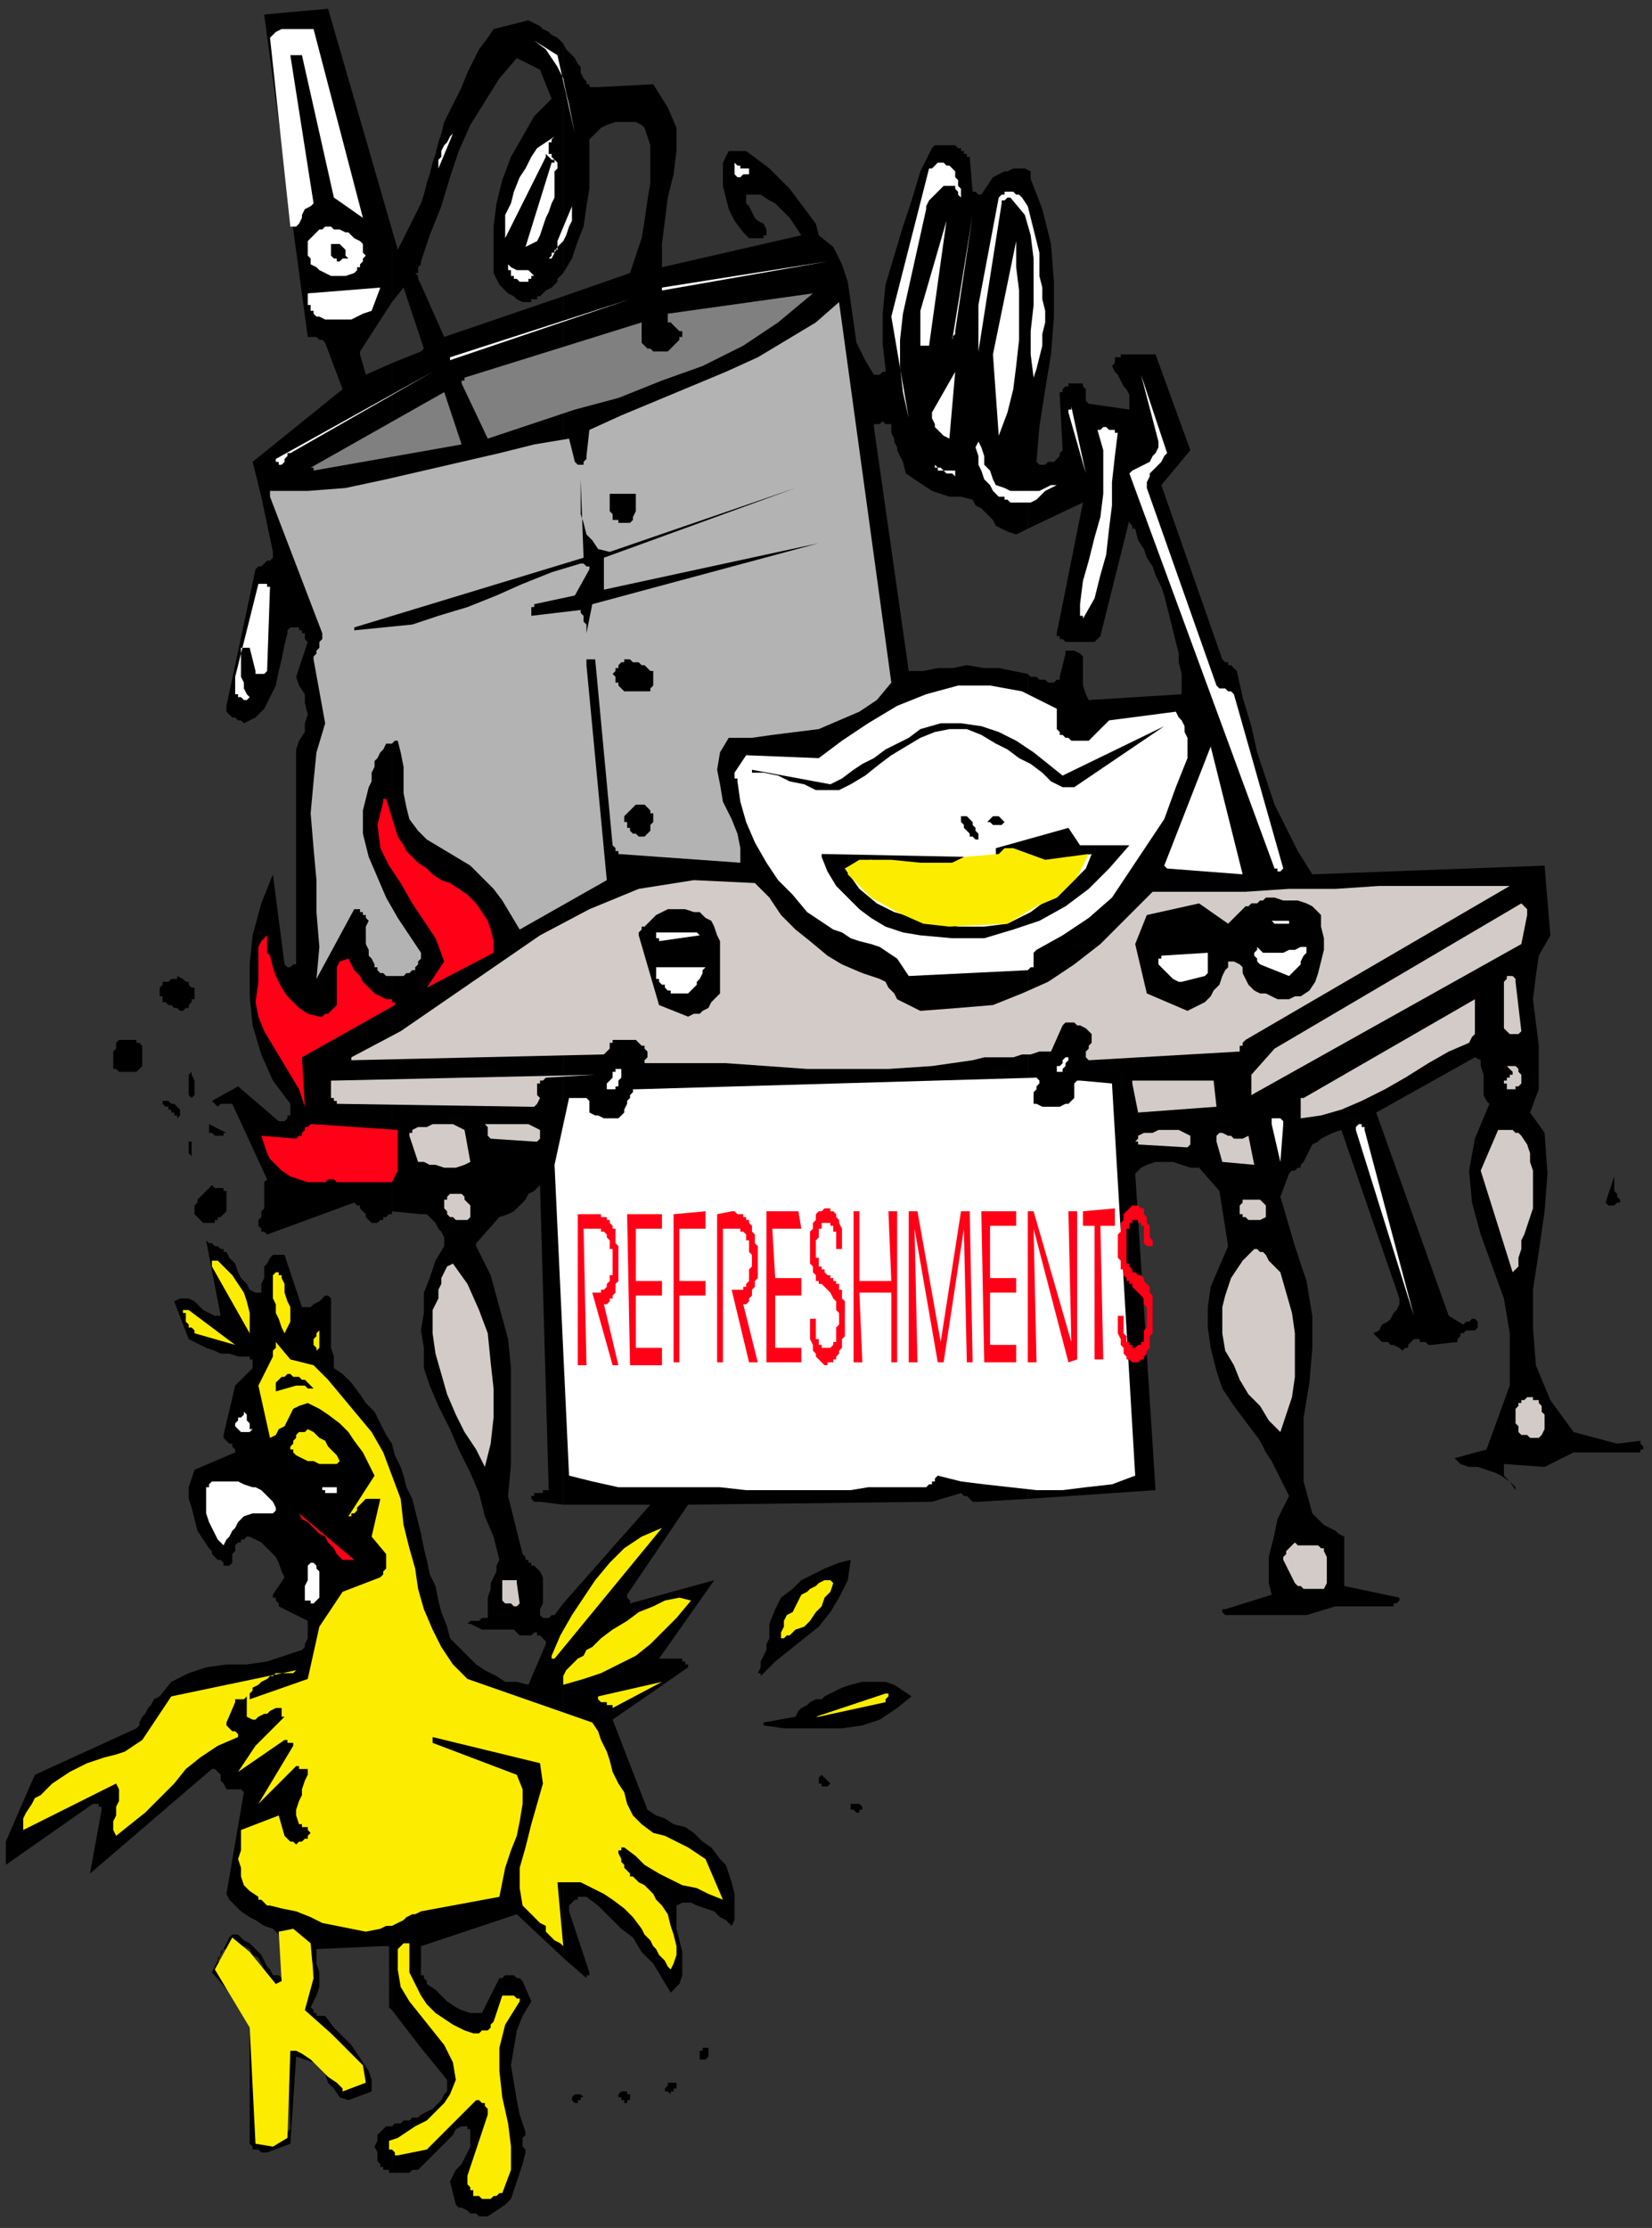 <?xml version="1.0" encoding="UTF-8" standalone="no"?>
<svg
   xmlns:dc="http://purl.org/dc/elements/1.1/"
   xmlns:cc="http://creativecommons.org/ns#"
   xmlns:rdf="http://www.w3.org/1999/02/22-rdf-syntax-ns#"
   xmlns:svg="http://www.w3.org/2000/svg"
   xmlns="http://www.w3.org/2000/svg"
   xmlns:sodipodi="http://sodipodi.sourceforge.net/DTD/sodipodi-0.dtd"
   xmlns:inkscape="http://www.inkscape.org/namespaces/inkscape"
   version="1.0"
   width="150.548mm"
   height="202.935mm"
   id="svg279"
   sodipodi:docname="CBIRD050.WMF">
  <rect width="100%" height="100%" fill="#333333" stroke="none"/>
  <sodipodi:namedview
     pagecolor="#ffffff"
     bordercolor="#666666"
     borderopacity="1"
     objecttolerance="10"
     gridtolerance="10"
     guidetolerance="10"
     inkscape:pageopacity="0"
     inkscape:pageshadow="2"
     inkscape:window-width="640"
     inkscape:window-height="480"
     id="namedview281" />
  <defs
     id="defs3">
    <pattern
       id="WMFhbasepattern"
       patternUnits="userSpaceOnUse"
       width="6"
       height="6"
       x="0"
       y="0" />
  </defs>
  <path
     style="fill:none;stroke:none;"
     d="  M 0,0   L 568,0   L 568,766   L 0,766   z "
     id="path5" />
  <path
     style="fill:#000000;fill-rule:evenodd;fill-opacity:1;stroke:none;"
     d="  M 354,232   L 354,516   L 398,513   L 391,404   L 393,402   L 395,401   L 398,400   L 401,400   L 404,400   L 407,401   L 410,402   L 413,402   L 420,410   L 423,429   L 420,436   L 417,443   L 416,450   L 416,457   L 417,464   L 419,472   L 421,478   L 425,484   L 428,488   L 431,492   L 434,496   L 436,500   L 438,503   L 440,507   L 442,511   L 444,515   L 442,519   L 440,523   L 439,528   L 438,532   L 437,536   L 437,540   L 437,545   L 438,549   L 422,554   L 422,554   L 421,554   L 421,554   L 421,555   L 421,555   L 421,555   L 422,556   L 422,556   L 450,556   L 460,553   L 479,553   L 480,553   L 480,552   L 481,552   L 481,552   L 481,552   L 482,551   L 482,551   L 482,550   L 463,546   L 463,531   L 463,529   L 461,528   L 460,527   L 458,526   L 456,525   L 455,524   L 453,522   L 452,521   L 449,510   L 449,499   L 449,488   L 451,476   L 452,464   L 452,453   L 450,441   L 446,429   L 441,412   L 444,404   L 444,404   L 445,403   L 446,403   L 446,403   L 447,402   L 448,402   L 448,401   L 449,400   L 450,398   L 451,396   L 452,394   L 454,393   L 455,392   L 457,391   L 459,390   L 462,389   L 482,447   L 482,449   L 481,451   L 480,452   L 479,454   L 478,455   L 476,456   L 475,458   L 473,459   L 474,460   L 475,461   L 476,462   L 478,462   L 479,463   L 480,463   L 482,464   L 483,465   L 484,464   L 484,464   L 485,464   L 485,463   L 485,463   L 486,462   L 486,462   L 487,461   L 488,461   L 489,461   L 489,462   L 490,462   L 491,462   L 492,463   L 492,463   L 493,463   L 502,462   L 502,461   L 502,461   L 502,461   L 502,461   L 502,461   L 503,460   L 503,460   L 503,459   L 504,459   L 504,459   L 505,458   L 506,458   L 507,458   L 507,458   L 508,458   L 509,457   L 509,456   L 509,455   L 508,454   L 508,454   L 507,454   L 506,455   L 505,455   L 504,456   L 499,453   L 474,383   L 508,364   L 510,365   L 510,367   L 511,370   L 511,372   L 511,375   L 511,377   L 512,379   L 513,380   L 508,392   L 506,403   L 507,414   L 510,425   L 514,436   L 518,447   L 520,459   L 520,471   L 520,471   L 520,472   L 520,473   L 520,474   L 520,475   L 520,475   L 520,476   L 520,477   L 512,499   L 501,502   L 503,504   L 506,505   L 509,505   L 512,506   L 515,507   L 517,508   L 520,510   L 522,513   L 522,512   L 521,511   L 520,510   L 519,509   L 518,508   L 518,507   L 518,506   L 518,504   L 532,505   L 542,500   L 563,500   L 564,500   L 565,500   L 565,499   L 566,499   L 566,498   L 566,498   L 565,497   L 565,496   L 557,497   L 542,493   L 534,482   L 529,470   L 528,457   L 528,444   L 530,431   L 532,417   L 533,404   L 532,390   L 527,383   L 530,375   L 530,368   L 530,360   L 529,352   L 528,344   L 529,336   L 530,329   L 534,322   L 532,298   L 452,301   L 447,293   L 443,285   L 439,277   L 436,268   L 433,259   L 431,250   L 428,240   L 426,231   L 426,231   L 425,230   L 425,230   L 424,229   L 423,229   L 423,228   L 422,228   L 421,227   L 400,167   L 410,155   L 398,122   L 387,122   L 387,122   L 386,122   L 386,123   L 385,123   L 384,123   L 384,124   L 384,125   L 383,126   L 384,128   L 385,129   L 386,131   L 387,133   L 388,134   L 389,136   L 389,138   L 389,141   L 375,139   L 375,139   L 374,138   L 374,137   L 374,136   L 374,135   L 374,134   L 373,133   L 373,132   L 372,132   L 372,132   L 371,132   L 371,132   L 370,132   L 369,132   L 369,132   L 368,132   L 368,133   L 367,133   L 367,133   L 366,134   L 366,134   L 366,135   L 365,135   L 365,136   L 366,155   L 365,156   L 365,157   L 364,158   L 363,159   L 361,159   L 360,160   L 358,160   L 357,159   L 358,147   L 360,134   L 362,122   L 363,109   L 363,97   L 362,84   L 359,72   L 354,59   L 354,182   L 373,173   L 364,218   L 364,218   L 364,219   L 365,219   L 365,220   L 366,220   L 367,221   L 367,221   L 368,221   L 369,221   L 371,221   L 373,221   L 374,221   L 376,221   L 377,221   L 378,220   L 379,219   L 389,179   L 389,179   L 389,179   L 389,180   L 389,180   L 389,180   L 390,181   L 390,182   L 391,182   L 392,186   L 394,189   L 395,192   L 397,195   L 398,198   L 400,202   L 401,205   L 402,209   L 403,213   L 404,217   L 405,221   L 406,225   L 406,228   L 407,232   L 407,235   L 407,239   L 375,241   L 374,239   L 373,236   L 373,233   L 373,231   L 373,229   L 373,226   L 372,225   L 370,224   L 369,224   L 368,224   L 368,224   L 367,224   L 367,224   L 367,225   L 367,225   L 367,225   L 365,233   L 365,233   L 365,234   L 364,234   L 364,234   L 363,235   L 363,235   L 362,235   L 362,235   L 361,235   L 360,234   L 359,234   L 358,234   L 357,233   L 356,233   L 355,233   L 354,232  z "
     id="path7" />
  <path
     style="fill:#000000;fill-rule:evenodd;fill-opacity:1;stroke:none;"
     d="  M 354,182   L 355,59   L 353,58   L 352,58   L 351,58   L 349,58   L 347,59   L 346,59   L 344,60   L 342,61   L 338,67   L 338,67   L 337,67   L 337,67   L 336,66   L 336,66   L 336,66   L 335,66   L 335,66   L 334,54   L 333,54   L 333,53   L 332,53   L 332,53   L 332,52   L 331,52   L 331,51   L 331,51   L 330,51   L 329,50   L 327,50   L 326,50   L 325,50   L 324,50   L 322,50   L 321,51   L 317,59   L 314,69   L 311,78   L 308,88   L 305,98   L 304,108   L 304,118   L 305,127   L 305,128   L 304,128   L 304,128   L 304,128   L 303,129   L 303,129   L 302,129   L 301,129   L 298,124   L 295,118   L 294,111   L 293,104   L 292,97   L 290,91   L 287,85   L 282,81   L 281,77   L 278,73   L 275,69   L 272,65   L 268,61   L 265,58   L 261,55   L 257,52   L 256,52   L 255,52   L 254,52   L 253,52   L 252,52   L 251,52   L 251,52   L 251,52   L 249,56   L 249,60   L 249,64   L 250,68   L 251,72   L 253,76   L 256,80   L 258,82   L 259,82   L 260,82   L 260,82   L 261,82   L 262,82   L 263,82   L 263,81   L 264,81   L 264,79   L 263,77   L 261,76   L 260,75   L 259,73   L 258,71   L 257,70   L 257,67   L 259,67   L 262,67   L 265,69   L 267,70   L 270,73   L 272,75   L 274,78   L 276,81   L 228,92   L 228,84   L 229,76   L 230,68   L 232,60   L 233,52   L 233,44   L 230,37   L 225,29   L 206,30   L 205,30   L 205,30   L 204,30   L 204,30   L 203,30   L 203,29   L 202,29   L 202,28   L 201,27   L 200,25   L 200,23   L 199,22   L 198,20   L 197,19   L 195,17   L 194,15   L 194,94   L 197,89   L 199,83   L 201,78   L 202,71   L 203,65   L 203,59   L 203,53   L 203,48   L 203,48   L 204,47   L 204,47   L 204,47   L 204,47   L 205,46   L 205,46   L 206,45   L 207,44   L 209,43   L 212,42   L 214,42   L 216,42   L 219,42   L 221,43   L 222,44   L 224,50   L 224,57   L 224,63   L 223,69   L 222,76   L 221,82   L 219,88   L 217,94   L 194,102   L 194,518   L 224,518   L 194,552   L 194,674   L 202,681   L 202,681   L 202,680   L 202,680   L 203,680   L 203,680   L 203,680   L 203,679   L 203,679   L 196,658   L 196,657   L 196,657   L 196,656   L 196,656   L 197,655   L 197,655   L 198,654   L 198,654   L 198,654   L 199,654   L 199,653   L 200,653   L 200,653   L 201,653   L 201,653   L 202,653   L 206,656   L 210,660   L 214,664   L 218,667   L 221,672   L 225,676   L 228,681   L 231,686   L 234,683   L 235,680   L 235,676   L 235,672   L 234,668   L 233,664   L 233,660   L 233,656   L 235,655   L 238,655   L 240,656   L 243,657   L 246,658   L 248,660   L 250,661   L 252,663   L 253,661   L 253,658   L 253,655   L 253,652   L 252,648   L 251,645   L 250,642   L 248,640   L 245,636   L 242,634   L 239,631   L 236,629   L 232,628   L 229,626   L 226,625   L 223,623   L 211,592   L 237,574   L 237,573   L 236,573   L 236,573   L 236,573   L 236,573   L 236,572   L 235,572   L 235,571   L 227,571   L 246,544   L 217,552   L 217,551   L 217,551   L 216,550   L 216,550   L 216,550   L 216,550   L 216,550   L 216,549   L 237,518   L 321,517   L 331,514   L 331,514   L 332,515   L 333,515   L 333,515   L 334,516   L 335,517   L 336,517   L 337,517   L 354,516   L 354,232   L 349,231   L 344,230   L 339,230   L 333,229   L 328,230   L 323,230   L 318,231   L 313,231   L 301,147   L 301,147   L 301,147   L 301,147   L 301,147   L 301,146   L 301,146   L 301,146   L 301,146   L 302,146   L 303,146   L 303,146   L 304,145   L 305,146   L 305,146   L 306,146   L 307,146   L 307,147   L 307,149   L 308,151   L 308,152   L 309,154   L 309,155   L 310,157   L 311,159   L 312,163   L 315,165   L 318,167   L 321,169   L 324,170   L 327,171   L 331,171   L 335,172   L 336,174   L 338,175   L 340,177   L 342,179   L 343,181   L 345,182   L 347,183   L 350,184   L 354,182  z "
     id="path9" />
  <path
     style="fill:#000000;fill-rule:evenodd;fill-opacity:1;stroke:none;"
     d="  M 194,94   L 194,15   L 193,14   L 192,13   L 190,12   L 189,11   L 187,10   L 186,9   L 184,8   L 182,7   L 170,10   L 168,13   L 165,17   L 163,21   L 161,25   L 159,30   L 157,34   L 155,38   L 153,42   L 152,46   L 151,49   L 150,53   L 149,56   L 148,60   L 147,63   L 146,67   L 145,70   L 145,90   L 148,81   L 152,71   L 155,61   L 158,52   L 162,43   L 167,35   L 172,27   L 178,20   L 186,24   L 190,34   L 184,40   L 180,47   L 176,54   L 173,62   L 171,70   L 170,78   L 170,86   L 170,94   L 171,96   L 172,98   L 174,100   L 175,101   L 177,102   L 178,103   L 180,104   L 182,104   L 182,104   L 182,104   L 183,104   L 183,103   L 184,103   L 185,103   L 185,102   L 186,102   L 187,101   L 188,100   L 190,99   L 191,98   L 192,97   L 192,96   L 193,95   L 194,94  z "
     id="path11" />
  <path
     style="fill:#000000;fill-rule:evenodd;fill-opacity:1;stroke:none;"
     d="  M 194,518   L 194,102   L 153,116   L 145,98   L 145,117   L 146,120   L 145,121   L 145,418   L 147,418   L 148,419   L 149,420   L 150,421   L 151,423   L 152,424   L 153,426   L 153,427   L 153,429   L 150,434   L 148,440   L 146,445   L 146,452   L 145,458   L 146,464   L 146,471   L 148,477   L 151,484   L 155,492   L 158,499   L 162,507   L 165,514   L 167,522   L 170,529   L 172,537   L 171,539   L 171,541   L 170,543   L 169,545   L 169,547   L 168,550   L 168,552   L 168,555   L 168,556   L 168,557   L 167,557   L 166,557   L 165,558   L 163,558   L 162,558   L 161,559   L 162,559   L 164,560   L 166,561   L 168,561   L 170,561   L 172,561   L 174,561   L 176,561   L 177,561   L 178,562   L 178,562   L 179,563   L 181,563   L 182,563   L 183,563   L 184,562   L 185,562   L 185,563   L 186,563   L 186,563   L 187,564   L 187,564   L 188,565   L 188,566   L 182,580   L 178,579   L 174,579   L 171,577   L 167,575   L 164,573   L 161,570   L 158,567   L 155,564   L 154,560   L 152,555   L 151,551   L 150,546   L 148,542   L 147,537   L 146,533   L 145,528   L 145,705   L 154,716   L 154,718   L 154,720   L 153,721   L 152,723   L 150,725   L 149,726   L 147,727   L 145,728   L 145,746   L 147,744   L 149,742   L 151,740   L 153,738   L 155,736   L 156,735   L 157,733   L 159,732   L 159,732   L 160,732   L 160,732   L 160,732   L 161,732   L 161,733   L 162,733   L 162,734   L 162,736   L 162,739   L 161,741   L 160,743   L 159,745   L 157,747   L 156,749   L 155,751   L 157,759   L 158,760   L 159,760   L 161,761   L 162,762   L 164,762   L 165,763   L 167,763   L 168,763   L 171,761   L 174,759   L 176,757   L 177,754   L 178,751   L 179,748   L 180,745   L 181,741   L 181,740   L 180,739   L 180,738   L 180,737   L 180,736   L 180,736   L 181,735   L 181,734   L 179,728   L 178,723   L 177,717   L 176,711   L 177,705   L 178,699   L 180,694   L 183,689   L 180,682   L 179,681   L 179,681   L 178,681   L 177,680   L 175,680   L 174,680   L 173,681   L 172,681   L 166,693   L 164,693   L 162,693   L 159,692   L 157,691   L 154,689   L 152,687   L 150,685   L 147,683   L 147,682   L 146,681   L 146,681   L 146,680   L 145,680   L 145,679   L 145,679   L 145,679   L 145,670   L 178,659   L 194,674   L 194,552   L 191,556   L 190,556   L 189,557   L 189,557   L 188,557   L 187,557   L 187,557   L 186,556   L 186,556   L 186,554   L 187,552   L 187,549   L 187,547   L 187,545   L 187,543   L 186,541   L 184,539   L 183,539   L 183,538   L 182,538   L 182,537   L 181,537   L 181,536   L 180,535   L 180,535   L 175,515   L 176,504   L 176,493   L 176,482   L 176,471   L 175,461   L 172,450   L 169,439   L 164,429   L 164,429   L 164,429   L 164,429   L 164,429   L 164,428   L 164,428   L 164,428   L 164,428   L 172,419   L 175,418   L 177,417   L 179,415   L 181,413   L 182,411   L 184,410   L 185,409   L 186,408   L 189,513   L 189,513   L 188,513   L 188,513   L 187,513   L 187,514   L 186,514   L 185,514   L 184,514   L 184,515   L 183,515   L 183,516   L 184,517   L 184,517   L 184,517   L 185,517   L 186,517   L 194,518  z "
     id="path13" />
  <path
     style="fill:#000000;fill-rule:evenodd;fill-opacity:1;stroke:none;"
     d="  M 145,90   L 145,70   L 144,72   L 143,74   L 142,76   L 141,78   L 140,80   L 139,82   L 138,84   L 137,86   L 135,79   L 135,104   L 139,99   L 145,117   L 145,98   L 144,96   L 144,96   L 144,96   L 144,96   L 144,95   L 144,95   L 144,95   L 143,94   L 143,94   L 144,94   L 144,93   L 144,93   L 144,92   L 144,92   L 145,91   L 145,91   L 145,90  z "
     id="path15" />
  <path
     style="fill:#000000;fill-rule:evenodd;fill-opacity:1;stroke:none;"
     d="  M 145,418   L 145,121   L 135,125   L 135,418   L 135,418   L 135,418   L 135,418   L 135,417   L 145,418  z "
     id="path17" />
  <path
     style="fill:#000000;fill-rule:evenodd;fill-opacity:1;stroke:none;"
     d="  M 145,705   L 145,528   L 144,524   L 143,520   L 142,516   L 140,512   L 139,508   L 138,505   L 136,501   L 135,497   L 135,692   L 145,705  z "
     id="path19" />
  <path
     style="fill:#000000;fill-rule:evenodd;fill-opacity:1;stroke:none;"
     d="  M 145,746   L 145,728   L 145,728   L 144,729   L 144,729   L 144,729   L 144,729   L 143,729   L 143,729   L 143,729   L 142,729   L 141,730   L 140,730   L 139,730   L 138,731   L 137,731   L 136,731   L 135,732   L 135,748   L 136,748   L 137,748   L 138,748   L 140,748   L 141,748   L 142,747   L 144,747   L 145,746   L 145,746  z "
     id="path21" />
  <path
     style="fill:#000000;fill-rule:evenodd;fill-opacity:1;stroke:none;"
     d="  M 135,104   L 135,79   L 113,3   L 91,5   L 106,116   L 107,116   L 107,116   L 108,116   L 109,116   L 110,117   L 111,117   L 111,117   L 112,118   L 118,134   L 87,159   L 90,171   L 94,190   L 94,191   L 94,192   L 93,193   L 92,193   L 91,194   L 90,195   L 89,195   L 88,196   L 78,243   L 78,244   L 78,245   L 79,246   L 80,247   L 81,247   L 82,248   L 83,248   L 84,249   L 88,247   L 91,244   L 93,240   L 95,236   L 96,231   L 97,227   L 98,222   L 99,218   L 99,217   L 99,217   L 99,217   L 100,216   L 100,216   L 101,216   L 101,216   L 102,216   L 103,216   L 103,217   L 104,217   L 104,218   L 105,218   L 105,219   L 105,220   L 106,221   L 102,233   L 103,236   L 105,239   L 105,242   L 106,246   L 105,249   L 105,252   L 103,255   L 102,258   L 102,332   L 101,332   L 100,333   L 100,333   L 100,333   L 100,333   L 100,333   L 99,333   L 98,332   L 94,301   L 90,311   L 87,322   L 86,332   L 86,343   L 87,353   L 90,363   L 94,372   L 100,380   L 100,382   L 100,383   L 100,384   L 99,384   L 99,385   L 98,386   L 97,386   L 96,386   L 82,374   L 73,379   L 74,380   L 74,380   L 75,381   L 76,380   L 77,380   L 78,380   L 79,380   L 80,380   L 92,406   L 91,407   L 91,407   L 91,408   L 91,409   L 91,409   L 91,410   L 91,411   L 91,412   L 91,413   L 91,414   L 91,415   L 91,416   L 90,417   L 90,418   L 90,419   L 89,420   L 89,421   L 89,422   L 89,422   L 90,423   L 90,424   L 91,424   L 92,425   L 92,425   L 122,414   L 123,415   L 124,415   L 124,416   L 125,417   L 126,418   L 126,419   L 127,420   L 128,421   L 129,421   L 130,421   L 131,420   L 132,420   L 132,419   L 133,419   L 134,418   L 135,418   L 135,125   L 126,129   L 124,122   L 124,122   L 124,122   L 124,122   L 124,121   L 124,121   L 124,121   L 124,121   L 124,121   L 135,104  z "
     id="path23" />
  <path
     style="fill:#000000;fill-rule:evenodd;fill-opacity:1;stroke:none;"
     d="  M 135,692   L 135,497   L 133,494   L 131,490   L 129,486   L 126,483   L 124,480   L 121,476   L 118,473   L 115,471   L 115,467   L 114,464   L 114,461   L 114,458   L 114,455   L 114,453   L 114,450   L 114,447   L 113,446   L 112,446   L 111,447   L 110,448   L 108,449   L 107,450   L 106,450   L 104,450   L 98,432   L 98,432   L 97,432   L 97,432   L 96,432   L 96,432   L 95,432   L 95,432   L 94,432   L 93,433   L 92,435   L 91,436   L 91,438   L 91,440   L 90,442   L 90,444   L 90,445   L 88,445   L 86,444   L 85,442   L 83,440   L 82,438   L 81,435   L 79,433   L 78,431   L 77,431   L 77,430   L 76,430   L 75,429   L 74,429   L 73,428   L 72,428   L 71,427   L 76,453   L 74,453   L 72,452   L 70,451   L 68,449   L 67,448   L 65,447   L 62,447   L 60,448   L 65,461   L 67,462   L 69,463   L 71,464   L 74,465   L 76,466   L 79,466   L 82,467   L 84,467   L 85,467   L 85,467   L 86,467   L 86,468   L 87,468   L 87,469   L 87,470   L 87,471   L 81,477   L 77,494   L 77,495   L 78,496   L 78,496   L 79,497   L 80,497   L 80,498   L 81,499   L 81,500   L 67,506   L 66,509   L 65,512   L 65,516   L 66,519   L 67,523   L 68,527   L 70,530   L 72,533   L 73,534   L 73,535   L 74,536   L 75,537   L 76,537   L 77,538   L 77,539   L 79,539   L 80,538   L 80,538   L 80,537   L 80,535   L 81,534   L 81,533   L 81,532   L 82,531   L 83,531   L 83,531   L 83,530   L 84,530   L 84,530   L 85,529   L 85,529   L 86,529   L 88,530   L 90,531   L 92,533   L 93,534   L 95,536   L 96,538   L 97,541   L 98,543   L 94,549   L 94,549   L 94,549   L 94,550   L 95,550   L 95,551   L 95,551   L 96,552   L 96,553   L 106,558   L 106,559   L 106,561   L 106,562   L 106,563   L 106,564   L 105,566   L 105,567   L 104,568   L 98,570   L 92,572   L 85,573   L 78,573   L 71,574   L 65,576   L 59,579   L 55,584   L 53,585   L 52,587   L 51,588   L 50,590   L 49,591   L 48,593   L 48,594   L 47,595   L 12,611   L 2,634   L 2,642   L 32,621   L 32,621   L 33,621   L 33,621   L 34,621   L 34,621   L 34,622   L 35,622   L 35,623   L 31,645   L 73,609   L 74,609   L 75,610   L 76,611   L 76,612   L 76,613   L 77,614   L 78,616   L 79,616   L 79,616   L 80,616   L 80,616   L 81,616   L 82,616   L 82,616   L 83,616   L 84,617   L 78,652   L 79,654   L 81,656   L 83,658   L 86,660   L 88,661   L 91,663   L 94,664   L 96,666   L 96,667   L 97,667   L 97,667   L 98,667   L 99,666   L 100,666   L 101,666   L 102,666   L 103,667   L 105,669   L 106,670   L 107,672   L 107,674   L 108,676   L 108,679   L 107,682   L 107,684   L 106,685   L 105,686   L 105,687   L 104,688   L 103,690   L 102,691   L 102,693   L 105,695   L 109,697   L 112,700   L 116,702   L 119,705   L 121,708   L 123,712   L 125,716   L 125,716   L 125,717   L 124,717   L 124,717   L 123,717   L 123,718   L 122,718   L 122,718   L 102,702   L 102,702   L 101,702   L 101,702   L 101,702   L 100,702   L 100,702   L 99,702   L 99,702   L 100,732   L 100,733   L 99,734   L 98,735   L 97,735   L 95,735   L 94,735   L 92,735   L 91,735   L 89,727   L 89,719   L 88,711   L 88,703   L 87,695   L 85,688   L 81,681   L 75,675   L 75,674   L 76,673   L 76,672   L 77,671   L 78,671   L 80,670   L 81,670   L 82,670   L 84,670   L 86,671   L 87,673   L 89,674   L 90,676   L 91,678   L 92,680   L 92,683   L 93,683   L 93,684   L 94,684   L 95,684   L 96,684   L 97,684   L 98,683   L 98,683   L 98,682   L 98,681   L 98,681   L 97,681   L 96,680   L 96,680   L 95,680   L 94,680   L 93,678   L 92,677   L 91,675   L 90,673   L 88,671   L 86,669   L 84,668   L 82,666   L 82,666   L 82,666   L 81,666   L 81,666   L 80,666   L 80,666   L 79,667   L 79,667   L 73,679   L 86,694   L 86,738   L 86,738   L 87,739   L 87,740   L 88,740   L 89,740   L 90,741   L 91,741   L 92,741   L 100,738   L 102,708   L 105,709   L 108,710   L 110,712   L 112,714   L 113,717   L 115,719   L 117,722   L 120,723   L 128,720   L 128,716   L 127,713   L 125,710   L 123,707   L 121,704   L 118,701   L 115,698   L 112,694   L 110,694   L 109,694   L 109,693   L 108,693   L 108,693   L 108,692   L 108,692   L 107,691   L 108,689   L 109,687   L 110,684   L 110,682   L 110,679   L 109,676   L 109,674   L 109,671   L 131,670   L 132,670   L 132,670   L 133,670   L 133,670   L 134,670   L 134,670   L 134,671   L 134,671   L 134,691   L 135,692  z "
     id="path25" />
  <path
     style="fill:#000000;fill-rule:evenodd;fill-opacity:1;stroke:none;"
     d="  M 135,748   L 135,732   L 134,732   L 134,732   L 133,732   L 133,732   L 132,733   L 132,733   L 132,733   L 131,734   L 130,735   L 130,736   L 130,737   L 129,739   L 130,741   L 130,742   L 130,744   L 131,745   L 131,746   L 132,746   L 132,747   L 133,747   L 133,747   L 134,747   L 134,748   L 135,748  z "
     id="path27" />
  <path
     style="fill:#000000;fill-rule:evenodd;fill-opacity:1;stroke:none;"
     d="  M 553,414   L 554,415   L 554,415   L 555,415   L 556,415   L 556,415   L 557,414   L 558,414   L 558,413   L 558,413   L 557,412   L 557,411   L 556,410   L 556,409   L 556,408   L 556,407   L 556,405   L 553,414  z "
     id="path29" />
  <path
     style="fill:#fced00;fill-rule:evenodd;fill-opacity:1;stroke:none;"
     d="  M 96,665   L 97,682   L 95,683   L 86,672   L 80,667   L 74,678   L 86,698   L 88,738   L 94,739   L 99,736   L 100,706   L 102,706   L 104,707   L 107,709   L 110,712   L 113,715   L 116,717   L 118,719   L 118,720   L 126,717   L 125,711   L 114,700   L 105,692   L 108,681   L 107,669   L 101,664   L 96,665  z "
     id="path31" />
  <path
     style="fill:#fced00;fill-rule:evenodd;fill-opacity:1;stroke:none;"
     d="  M 8,626   L 8,627   L 8,627   L 8,628   L 8,628   L 8,629   L 8,629   L 8,630   L 8,630   L 40,614   L 41,616   L 41,618   L 41,620   L 40,622   L 40,625   L 39,627   L 39,630   L 40,632   L 45,628   L 50,624   L 55,619   L 60,614   L 64,609   L 69,605   L 75,601   L 82,598   L 82,598   L 82,597   L 81,596   L 81,596   L 80,596   L 79,595   L 78,594   L 78,593   L 81,586   L 81,586   L 81,585   L 82,585   L 82,585   L 82,585   L 83,585   L 84,585   L 85,584   L 85,591   L 87,592   L 88,592   L 89,591   L 91,590   L 92,590   L 93,589   L 95,588   L 97,588   L 97,588   L 97,588   L 97,589   L 97,589   L 97,590   L 97,590   L 97,591   L 98,591   L 88,601   L 82,610   L 98,599   L 99,599   L 99,599   L 99,600   L 100,600   L 100,600   L 101,600   L 101,601   L 101,601   L 89,621   L 102,608   L 102,608   L 103,608   L 103,609   L 104,609   L 104,609   L 105,609   L 105,609   L 106,609   L 106,611   L 105,613   L 104,616   L 104,618   L 103,620   L 102,623   L 102,625   L 103,628   L 103,628   L 104,628   L 104,628   L 104,628   L 104,628   L 104,629   L 105,629   L 106,629   L 106,630   L 106,630   L 107,631   L 107,631   L 107,631   L 107,631   L 107,631   L 106,632   L 106,633   L 106,633   L 105,633   L 105,633   L 104,634   L 104,634   L 103,634   L 102,635   L 102,635   L 101,634   L 101,634   L 100,634   L 100,634   L 99,633   L 99,633   L 98,632   L 96,625   L 83,630   L 83,633   L 83,637   L 82,640   L 83,643   L 83,646   L 84,649   L 86,651   L 89,653   L 89,654   L 90,654   L 91,655   L 91,655   L 92,656   L 92,656   L 92,656   L 93,656   L 97,657   L 102,658   L 107,660   L 111,662   L 116,663   L 121,664   L 126,665   L 131,664   L 133,663   L 135,663   L 137,662   L 139,661   L 140,660   L 142,659   L 143,659   L 145,658   L 172,653   L 173,648   L 174,643   L 176,637   L 178,632   L 179,627   L 180,621   L 180,616   L 178,611   L 149,600   L 149,600   L 149,600   L 149,600   L 149,600   L 149,599   L 149,599   L 149,599   L 149,598   L 186,607   L 187,614   L 185,621   L 183,628   L 181,636   L 179,643   L 179,650   L 180,656   L 185,661   L 186,662   L 188,663   L 188,665   L 189,666   L 190,667   L 191,668   L 193,669   L 194,670   L 192,648   L 196,648   L 200,648   L 204,650   L 208,652   L 211,654   L 215,657   L 218,660   L 221,664   L 222,666   L 224,668   L 225,670   L 226,671   L 227,673   L 229,675   L 230,677   L 231,678   L 232,676   L 233,673   L 233,670   L 232,666   L 231,663   L 230,659   L 228,656   L 226,654   L 225,652   L 224,651   L 223,650   L 222,649   L 220,648   L 219,647   L 218,646   L 217,646   L 217,645   L 216,644   L 216,644   L 215,643   L 215,642   L 214,641   L 214,640   L 213,638   L 213,638   L 213,638   L 213,637   L 214,637   L 214,636   L 214,636   L 215,636   L 215,636   L 219,639   L 222,642   L 227,645   L 231,647   L 235,649   L 240,650   L 244,652   L 249,654   L 243,640   L 240,638   L 237,636   L 233,634   L 229,632   L 225,631   L 221,628   L 218,625   L 216,621   L 215,617   L 213,614   L 211,610   L 210,606   L 209,603   L 207,599   L 206,596   L 204,593   L 161,578   L 156,573   L 152,567   L 149,561   L 146,554   L 144,547   L 143,540   L 141,533   L 139,525   L 138,516   L 135,508   L 132,500   L 128,493   L 123,487   L 118,481   L 113,475   L 108,470   L 100,468   L 95,462   L 95,463   L 95,463   L 95,464   L 95,464   L 94,465   L 94,465   L 94,466   L 94,467   L 89,477   L 93,495   L 95,494   L 96,492   L 98,491   L 99,489   L 100,487   L 101,485   L 103,484   L 106,483   L 110,485   L 113,487   L 117,490   L 120,493   L 122,496   L 125,500   L 127,504   L 129,508   L 120,522   L 121,522   L 121,521   L 122,521   L 123,520   L 123,519   L 124,518   L 125,517   L 126,516   L 126,516   L 127,516   L 128,516   L 128,516   L 129,516   L 130,516   L 130,516   L 131,516   L 128,529   L 133,535   L 133,536   L 133,537   L 133,538   L 133,539   L 133,540   L 132,541   L 132,542   L 131,543   L 118,548   L 110,560   L 106,578   L 86,585   L 86,583   L 87,582   L 87,581   L 89,580   L 90,579   L 92,578   L 93,577   L 94,577   L 95,576   L 96,576   L 97,576   L 98,576   L 99,576   L 100,576   L 101,576   L 102,575   L 59,584   L 49,599   L 46,601   L 43,603   L 40,604   L 36,605   L 33,606   L 30,607   L 26,609   L 24,610   L 21,612   L 18,614   L 16,616   L 14,618   L 12,619   L 11,621   L 9,624   L 8,626  z "
     id="path33" />
  <path
     style="fill:#000000;fill-rule:evenodd;fill-opacity:1;stroke:none;"
     d="  M 39,362   L 39,362   L 39,363   L 39,364   L 39,364   L 39,365   L 39,366   L 39,367   L 39,368   L 40,368   L 41,369   L 41,369   L 42,369   L 43,369   L 45,369   L 46,369   L 47,369   L 48,368   L 49,367   L 49,366   L 49,365   L 49,364   L 49,362   L 49,361   L 49,360   L 48,359   L 48,359   L 48,359   L 48,359   L 47,359   L 47,358   L 46,358   L 45,358   L 45,358   L 44,358   L 43,358   L 43,358   L 42,358   L 42,358   L 41,358   L 40,359   L 40,359   L 40,359   L 40,360   L 40,360   L 40,361   L 40,361   L 40,361   L 39,362  z "
     id="path35" />
  <path
     style="fill:#000000;fill-rule:evenodd;fill-opacity:1;stroke:none;"
     d="  M 55,340   L 55,341   L 55,341   L 55,342   L 55,342   L 55,343   L 56,343   L 56,344   L 56,344   L 56,345   L 57,345   L 58,346   L 59,346   L 60,347   L 61,347   L 62,348   L 63,348   L 64,347   L 64,347   L 65,347   L 65,346   L 66,345   L 66,344   L 67,344   L 67,342   L 67,341   L 67,340   L 66,340   L 65,339   L 65,338   L 64,338   L 63,337   L 61,336   L 61,337   L 60,337   L 59,337   L 59,337   L 58,338   L 57,338   L 57,338   L 56,338   L 56,338   L 56,339   L 56,339   L 56,339   L 55,340   L 55,340   L 55,340   L 55,340  z "
     id="path37" />
  <path
     style="fill:#000000;fill-rule:evenodd;fill-opacity:1;stroke:none;"
     d="  M 57,381   L 58,381   L 58,382   L 59,382   L 59,383   L 60,383   L 60,384   L 61,384   L 61,385   L 62,384   L 62,383   L 62,382   L 61,381   L 60,380   L 59,380   L 58,379   L 57,379   L 57,379   L 56,379   L 56,380   L 56,380   L 56,380   L 56,380   L 57,381   L 57,381  z "
     id="path39" />
  <path
     style="fill:#fced00;fill-rule:evenodd;fill-opacity:1;stroke:none;"
     d="  M 64,453   L 64,454   L 64,455   L 64,455   L 65,456   L 65,457   L 66,457   L 67,458   L 67,459   L 81,463   L 65,451   L 65,451   L 64,451   L 64,451   L 64,451   L 63,451   L 63,452   L 64,452   L 64,453  z "
     id="path41" />
  <path
     style="fill:#000000;fill-rule:evenodd;fill-opacity:1;stroke:none;"
     d="  M 65,371   L 65,372   L 65,373   L 65,373   L 65,374   L 65,375   L 65,375   L 65,376   L 65,377   L 66,378   L 66,378   L 67,377   L 67,375   L 67,373   L 67,372   L 66,370   L 66,369   L 66,369   L 65,370   L 65,370   L 65,370   L 65,371   L 65,371   L 65,371   L 65,371  z "
     id="path43" />
  <path
     style="fill:#000000;fill-rule:evenodd;fill-opacity:1;stroke:none;"
     d="  M 65,395   L 65,395   L 65,395   L 65,396   L 65,396   L 65,396   L 65,397   L 65,397   L 66,398   L 66,397   L 66,397   L 66,396   L 66,396   L 66,395   L 66,394   L 66,394   L 66,393   L 66,393   L 65,393   L 65,393   L 65,394   L 65,394   L 65,395   L 65,395   L 65,395  z "
     id="path45" />
  <path
     style="fill:#000000;fill-rule:evenodd;fill-opacity:1;stroke:none;"
     d="  M 67,416   L 67,417   L 67,417   L 67,418   L 67,418   L 68,419   L 68,419   L 69,420   L 69,420   L 69,420   L 70,421   L 70,421   L 71,421   L 71,421   L 72,421   L 72,421   L 73,421   L 73,421   L 74,421   L 74,420   L 75,420   L 75,419   L 76,419   L 76,419   L 77,418   L 77,418   L 78,417   L 78,416   L 78,415   L 78,414   L 78,413   L 78,412   L 78,411   L 78,410   L 77,410   L 77,409   L 76,409   L 75,409   L 74,409   L 73,408   L 73,408   L 72,409   L 71,410   L 70,411   L 69,412   L 68,413   L 68,414   L 67,415   L 67,416  z "
     id="path47" />
  <path
     style="fill:#000000;fill-rule:evenodd;fill-opacity:1;stroke:none;"
     d="  M 72,389   L 72,389   L 72,389   L 72,389   L 72,389   L 72,390   L 73,390   L 73,390   L 73,390   L 73,390   L 74,391   L 75,391   L 75,391   L 76,391   L 77,391   L 77,390   L 78,390   L 72,387   L 72,387   L 72,387   L 72,388   L 72,388   L 72,388   L 72,389   L 72,389   L 72,389  z "
     id="path49" />
  <path
     style="fill:#ffffff;fill-rule:evenodd;fill-opacity:1;stroke:none;"
     d="  M 71,513   L 71,516   L 71,519   L 71,521   L 72,524   L 73,526   L 74,528   L 75,530   L 77,532   L 78,530   L 79,529   L 80,527   L 81,526   L 82,524   L 83,523   L 84,522   L 87,521   L 94,521   L 95,520   L 95,519   L 94,517   L 93,516   L 92,515   L 90,513   L 88,512   L 87,512   L 84,511   L 82,510   L 80,510   L 79,510   L 77,510   L 75,510   L 73,510   L 72,511   L 72,511   L 72,512   L 71,512   L 71,512   L 71,512   L 71,513   L 71,513   L 71,513  z "
     id="path51" />
  <path
     style="fill:#fced00;fill-rule:evenodd;fill-opacity:1;stroke:none;"
     d="  M 73,436   L 86,459   L 86,455   L 86,452   L 85,448   L 84,445   L 82,442   L 80,439   L 77,436   L 75,434   L 74,434   L 74,434   L 74,434   L 73,434   L 73,434   L 73,435   L 73,435   L 73,436  z "
     id="path53" />
  <path
     style="fill:#ffffff;fill-rule:evenodd;fill-opacity:1;stroke:none;"
     d="  M 81,233   L 81,234   L 81,235   L 81,235   L 81,236   L 81,236   L 81,237   L 81,238   L 81,239   L 82,239   L 82,240   L 83,240   L 83,240   L 84,241   L 84,241   L 85,241   L 86,240   L 85,239   L 84,237   L 84,235   L 83,233   L 83,232   L 83,230   L 83,228   L 83,225   L 83,224   L 83,224   L 83,223   L 84,223   L 84,223   L 84,223   L 85,223   L 86,223   L 88,231   L 88,232   L 89,232   L 89,232   L 89,232   L 90,232   L 90,232   L 91,232   L 92,231   L 93,202   L 92,202   L 92,202   L 92,201   L 91,201   L 91,201   L 90,201   L 89,201   L 89,201   L 81,233  z "
     id="path55" />
  <path
     style="fill:#ffffff;fill-rule:evenodd;fill-opacity:1;stroke:none;"
     d="  M 81,491   L 82,492   L 82,492   L 83,493   L 84,493   L 84,493   L 85,493   L 86,493   L 87,492   L 86,492   L 86,491   L 86,490   L 85,489   L 85,488   L 85,488   L 85,487   L 84,486   L 84,487   L 84,487   L 83,488   L 82,488   L 82,489   L 81,490   L 81,491   L 81,491  z "
     id="path57" />
  <path
     style="fill:#000000;fill-rule:evenodd;fill-opacity:1;stroke:none;"
     d="  M 86,218   L 91,206   L 86,218  z "
     id="path59" />
  <path
     style="fill:#ff0017;fill-rule:evenodd;fill-opacity:1;stroke:none;"
     d="  M 89,338   L 88,345   L 89,350   L 91,355   L 94,360   L 97,365   L 100,370   L 103,375   L 105,381   L 104,364   L 136,346   L 136,346   L 136,345   L 136,345   L 136,345   L 135,345   L 135,344   L 134,344   L 133,344   L 131,343   L 129,342   L 127,340   L 125,338   L 124,336   L 122,334   L 121,332   L 120,330   L 117,331   L 116,333   L 116,335   L 116,338   L 116,341   L 116,343   L 116,346   L 114,348   L 114,348   L 113,349   L 113,349   L 112,349   L 112,349   L 111,350   L 111,350   L 110,350   L 106,349   L 103,347   L 101,345   L 99,343   L 97,340   L 95,336   L 94,333   L 93,329   L 92,328   L 92,327   L 92,326   L 92,325   L 92,325   L 92,324   L 92,323   L 92,322   L 90,324   L 89,326   L 89,328   L 89,330   L 89,332   L 89,334   L 89,336   L 89,338  z "
     id="path61" />
  <path
     style="fill:#ff0017;fill-rule:evenodd;fill-opacity:1;stroke:none;"
     d="  M 132,276   L 130,284   L 131,292   L 134,298   L 138,304   L 142,311   L 146,317   L 150,323   L 153,331   L 147,340   L 170,328   L 170,324   L 169,320   L 168,317   L 166,314   L 164,311   L 161,308   L 158,306   L 155,304   L 152,303   L 149,301   L 147,299   L 144,297   L 142,295   L 140,293   L 139,291   L 137,288   L 133,275   L 132,275   L 132,275   L 132,276   L 132,276   L 132,276   L 132,276   L 132,276  z "
     id="path63" />
  <path
     style="fill:#ff0017;fill-rule:evenodd;fill-opacity:1;stroke:none;"
     d="  M 90,391   L 91,394   L 92,397   L 93,399   L 95,401   L 97,403   L 100,405   L 103,406   L 106,407   L 107,407   L 107,407   L 108,407   L 109,407   L 109,407   L 109,407   L 110,407   L 110,407   L 111,407   L 112,407   L 113,406   L 115,406   L 116,407   L 117,407   L 118,407   L 120,407   L 135,407   L 136,405   L 137,403   L 137,401   L 137,398   L 137,396   L 137,394   L 137,391   L 137,389   L 108,387   L 107,387   L 106,388   L 105,388   L 105,389   L 104,390   L 104,391   L 103,391   L 102,392   L 90,391  z "
     id="path65" />
  <path
     style="fill:#ffffff;fill-rule:evenodd;fill-opacity:1;stroke:none;"
     d="  M 93,13   L 100,78   L 101,78   L 102,78   L 103,77   L 104,75   L 104,74   L 105,72   L 107,71   L 108,70   L 100,19   L 100,19   L 101,19   L 101,19   L 102,19   L 102,19   L 103,19   L 104,19   L 104,19   L 115,68   L 125,75   L 108,10   L 106,10   L 104,10   L 102,10   L 99,10   L 97,10   L 95,11   L 94,12   L 93,13  z "
     id="path67" />
  <path
     style="fill:#b3b3b3;fill-rule:evenodd;fill-opacity:1;stroke:none;"
     d="  M 93,171   L 111,218   L 111,219   L 111,220   L 110,221   L 110,223   L 109,224   L 109,225   L 108,226   L 108,227   L 112,249   L 109,259   L 108,269   L 107,280   L 108,292   L 109,303   L 109,314   L 110,326   L 109,337   L 122,313   L 123,313   L 124,313   L 124,314   L 125,314   L 125,315   L 126,315   L 126,316   L 127,317   L 126,319   L 126,321   L 126,323   L 126,325   L 127,327   L 127,329   L 128,330   L 129,332   L 129,333   L 129,333   L 129,333   L 130,333   L 130,334   L 130,334   L 131,335   L 131,335   L 132,335   L 133,336   L 135,336   L 136,336   L 137,336   L 139,336   L 140,335   L 141,335   L 142,334   L 143,334   L 143,333   L 144,332   L 144,331   L 145,330   L 145,329   L 145,328   L 141,322   L 137,316   L 133,309   L 130,302   L 127,295   L 125,287   L 125,279   L 127,271   L 128,269   L 128,266   L 129,264   L 129,262   L 130,261   L 131,259   L 132,258   L 133,256   L 133,256   L 134,256   L 134,256   L 135,256   L 135,256   L 136,255   L 137,255   L 137,255   L 138,259   L 139,264   L 139,268   L 139,273   L 140,278   L 141,282   L 144,286   L 147,289   L 152,292   L 157,295   L 162,298   L 166,302   L 170,306   L 173,310   L 176,315   L 179,320   L 209,303   L 202,229   L 202,228   L 202,228   L 202,227   L 203,227   L 203,227   L 204,227   L 204,227   L 205,227   L 211,291   L 212,292   L 212,292   L 212,292   L 212,292   L 212,293   L 212,293   L 213,293   L 213,294   L 255,297   L 255,292   L 254,287   L 252,282   L 249,276   L 248,270   L 247,265   L 248,259   L 251,254   L 259,254   L 266,253   L 274,252   L 282,251   L 289,248   L 296,245   L 302,241   L 307,235   L 289,104   L 281,111   L 271,117   L 261,123   L 250,128   L 238,133   L 226,138   L 214,143   L 203,148   L 202,157   L 202,158   L 201,159   L 201,159   L 201,160   L 200,160   L 200,160   L 199,160   L 198,159   L 196,151   L 184,153   L 172,156   L 159,159   L 146,162   L 133,165   L 119,168   L 106,169   L 93,169   L 93,169   L 93,169   L 93,170   L 93,170   L 93,170   L 93,171   L 93,171   L 93,171  z "
     id="path69" />
  <path
     style="fill:#ffffff;fill-rule:evenodd;fill-opacity:1;stroke:none;"
     d="  M 95,159   L 95,159   L 95,159   L 95,159   L 96,159   L 96,160   L 96,160   L 96,160   L 97,160   L 97,160   L 98,159   L 98,159   L 98,158   L 99,157   L 99,157   L 99,156   L 100,156   L 149,128   L 95,158   L 95,158   L 95,158   L 95,158   L 95,158   L 95,159   L 95,159   L 95,159   L 95,159  z "
     id="path71" />
  <path
     style="fill:#fced00;fill-rule:evenodd;fill-opacity:1;stroke:none;"
     d="  M 94,440   L 94,442   L 94,444   L 94,447   L 95,449   L 95,452   L 96,454   L 97,457   L 98,459   L 99,457   L 100,455   L 100,453   L 100,450   L 99,448   L 98,445   L 98,442   L 97,440   L 97,440   L 97,439   L 96,439   L 96,438   L 95,438   L 95,438   L 94,439   L 94,440  z "
     id="path73" />
  <path
     style="fill:#000000;fill-rule:evenodd;fill-opacity:1;stroke:none;"
     d="  M 95,479   L 102,477   L 103,477   L 104,477   L 104,477   L 105,477   L 106,478   L 107,478   L 107,478   L 108,478   L 107,477   L 106,476   L 105,475   L 104,475   L 103,474   L 101,474   L 100,473   L 99,473   L 98,474   L 97,474   L 97,474   L 96,475   L 96,475   L 95,476   L 95,477   L 95,478   L 95,478   L 95,478   L 95,478   L 95,478   L 95,478   L 95,479  z "
     id="path75" />
  <path
     style="fill:#fced00;fill-rule:evenodd;fill-opacity:1;stroke:none;"
     d="  M 101,500   L 102,501   L 104,502   L 106,503   L 108,503   L 110,504   L 112,504   L 114,504   L 116,504   L 117,503   L 116,501   L 115,500   L 113,498   L 112,496   L 110,495   L 108,493   L 106,492   L 105,493   L 104,493   L 103,493   L 102,494   L 102,495   L 101,496   L 101,497   L 100,498   L 100,498   L 100,498   L 100,498   L 100,499   L 101,499   L 101,500   L 101,500   L 101,500  z "
     id="path77" />
  <path
     style="fill:#ff0017;fill-rule:evenodd;fill-opacity:1;stroke:none;"
     d="  M 103,521   L 104,523   L 106,524   L 108,526   L 110,528   L 112,529   L 113,531   L 115,533   L 116,535   L 116,535   L 117,536   L 117,536   L 118,537   L 119,537   L 120,537   L 121,537   L 122,537   L 103,521  z "
     id="path79" />
  <path
     style="fill:#ffffff;fill-rule:evenodd;fill-opacity:1;stroke:none;"
     d="  M 105,550   L 105,550   L 105,551   L 105,551   L 106,551   L 106,551   L 107,551   L 107,552   L 108,552   L 109,551   L 110,550   L 110,549   L 110,547   L 110,546   L 110,544   L 110,543   L 110,541   L 110,541   L 109,540   L 109,539   L 108,538   L 108,538   L 107,538   L 107,538   L 106,539   L 106,540   L 106,542   L 106,543   L 106,544   L 105,546   L 105,547   L 105,549   L 105,550  z "
     id="path81" />
  <path
     style="fill:#ffffff;fill-rule:evenodd;fill-opacity:1;stroke:none;"
     d="  M 106,85   L 106,86   L 106,87   L 106,88   L 106,88   L 107,89   L 107,90   L 107,90   L 107,91   L 109,92   L 110,93   L 112,94   L 114,95   L 116,95   L 118,95   L 119,95   L 122,94   L 122,94   L 123,93   L 123,92   L 124,92   L 124,91   L 125,90   L 125,89   L 126,88   L 125,87   L 125,87   L 125,86   L 125,86   L 125,85   L 125,85   L 125,84   L 125,84   L 124,83   L 122,82   L 121,81   L 120,80   L 119,80   L 117,79   L 115,79   L 114,78   L 113,78   L 113,78   L 112,78   L 112,78   L 111,79   L 111,79   L 110,79   L 110,79   L 109,80   L 109,80   L 108,81   L 107,82   L 107,82   L 106,83   L 106,84   L 106,85  z "
     id="path83" />
  <path
     style="fill:#ffffff;fill-rule:evenodd;fill-opacity:1;stroke:none;"
     d="  M 106,103   L 106,103   L 106,104   L 106,104   L 106,105   L 107,105   L 107,106   L 107,106   L 107,107   L 107,107   L 108,107   L 108,108   L 108,108   L 108,108   L 109,109   L 109,109   L 110,109   L 112,110   L 114,110   L 116,110   L 119,110   L 121,110   L 123,109   L 125,108   L 128,107   L 131,99   L 106,101   L 106,102   L 106,102   L 106,102   L 106,102   L 106,102   L 106,103   L 106,103   L 106,103  z "
     id="path85" />
  <path
     style="fill:#808080;fill-rule:evenodd;fill-opacity:1;stroke:none;"
     d="  M 108,162   L 159,153   L 153,135   L 107,161   L 107,161   L 107,161   L 107,161   L 108,161   L 108,162   L 108,162   L 108,162   L 108,162  z "
     id="path87" />
  <path
     style="fill:#fced00;fill-rule:evenodd;fill-opacity:1;stroke:none;"
     d="  M 108,463   L 108,463   L 108,463   L 108,463   L 109,464   L 109,464   L 109,464   L 109,464   L 109,465   L 110,464   L 110,463   L 110,462   L 110,461   L 110,460   L 110,459   L 110,458   L 110,457   L 110,458   L 110,458   L 109,459   L 109,460   L 108,461   L 108,462   L 108,462   L 108,463  z "
     id="path89" />
  <path
     style="fill:#ffffff;fill-rule:evenodd;fill-opacity:1;stroke:none;"
     d="  M 112,513   L 112,514   L 113,514   L 114,514   L 115,514   L 115,514   L 116,514   L 116,513   L 116,512   L 116,512   L 115,512   L 115,512   L 114,512   L 113,512   L 112,512   L 112,512   L 111,512   L 111,512   L 111,512   L 111,512   L 111,513   L 112,513   L 112,513   L 112,513   L 112,513  z "
     id="path91" />
  <path
     style="fill:#000000;fill-rule:evenodd;fill-opacity:1;stroke:none;"
     d="  M 114,85   L 114,86   L 114,86   L 114,87   L 114,87   L 114,88   L 114,88   L 114,88   L 115,89   L 115,89   L 116,89   L 116,90   L 117,90   L 117,90   L 118,89   L 119,89   L 120,89   L 119,88   L 119,87   L 119,86   L 119,86   L 118,85   L 118,85   L 117,84   L 116,84   L 116,84   L 115,84   L 115,84   L 114,84   L 114,84   L 114,85   L 114,85   L 114,85  z "
     id="path93" />
  <path
     style="fill:#d3cbc7;fill-rule:evenodd;fill-opacity:1;stroke:none;"
     d="  M 114,373   L 114,374   L 114,374   L 114,375   L 114,375   L 114,376   L 114,376   L 114,377   L 114,378   L 114,378   L 115,378   L 115,378   L 115,378   L 115,379   L 115,379   L 116,379   L 116,380   L 182,381   L 184,381   L 185,380   L 185,380   L 186,378   L 185,377   L 185,376   L 185,375   L 185,373   L 185,373   L 186,373   L 186,373   L 186,372   L 187,372   L 187,372   L 188,371   L 188,371   L 205,370   L 115,372   L 114,372   L 114,372   L 114,372   L 114,372   L 114,373   L 114,373   L 114,373   L 114,373  z "
     id="path95" />
  <path
     style="fill:#ffffff;fill-rule:evenodd;fill-opacity:1;stroke:none;"
     d="  M 118,122   L 120,130   L 118,122  z "
     id="path97" />
  <path
     style="fill:#d3cbc7;fill-rule:evenodd;fill-opacity:1;stroke:none;"
     d="  M 121,365   L 208,363   L 208,363   L 209,362   L 209,362   L 210,361   L 210,360   L 210,359   L 211,359   L 211,358   L 213,358   L 214,358   L 215,358   L 217,358   L 218,358   L 219,358   L 220,359   L 221,360   L 222,360   L 222,361   L 222,361   L 223,362   L 223,363   L 223,364   L 222,365   L 222,366   L 236,366   L 250,366   L 264,367   L 278,368   L 292,368   L 306,368   L 321,367   L 335,365   L 339,364   L 342,364   L 345,364   L 349,364   L 352,363   L 355,363   L 358,362   L 362,362   L 366,353   L 367,352   L 368,352   L 370,352   L 371,353   L 372,353   L 374,354   L 375,355   L 376,356   L 376,357   L 376,358   L 376,359   L 375,360   L 375,361   L 374,362   L 374,364   L 375,365   L 427,362   L 427,361   L 427,361   L 427,360   L 428,360   L 428,359   L 428,359   L 429,358   L 429,358   L 520,305   L 505,305   L 491,305   L 475,305   L 460,306   L 444,306   L 429,307   L 413,307   L 397,307   L 388,316   L 379,325   L 370,332   L 361,338   L 352,342   L 342,346   L 330,347   L 317,348   L 315,347   L 313,346   L 311,345   L 309,344   L 308,342   L 306,340   L 305,338   L 303,337   L 297,335   L 290,332   L 285,329   L 279,324   L 274,320   L 269,315   L 265,309   L 260,304   L 239,303   L 220,306   L 203,313   L 186,322   L 170,333   L 154,344   L 138,355   L 121,364   L 121,364   L 121,364   L 121,364   L 121,364   L 121,365   L 121,365   L 121,365   L 121,365  z "
     id="path99" />
  <path
     style="fill:#000000;fill-rule:evenodd;fill-opacity:1;stroke:none;"
     d="  M 122,217   L 132,216   L 142,215   L 151,212   L 161,209   L 171,205   L 180,201   L 190,197   L 200,194   L 200,194   L 201,194   L 201,194   L 202,195   L 202,195   L 203,195   L 203,196   L 203,196   L 198,205   L 184,208   L 184,209   L 184,209   L 184,209   L 183,209   L 183,210   L 183,210   L 183,211   L 183,212   L 200,210   L 200,211   L 201,212   L 201,213   L 201,214   L 202,215   L 202,216   L 202,217   L 202,218   L 204,208   L 282,187   L 208,203   L 208,192   L 274,168   L 210,190   L 206,189   L 204,186   L 202,184   L 201,180   L 200,177   L 200,173   L 200,169   L 200,165   L 201,192   L 122,216   L 122,216   L 122,216   L 122,216   L 122,217   L 122,217   L 122,217   L 122,217   L 122,217  z "
     id="path101" />
  <path
     style="fill:#fced00;fill-rule:evenodd;fill-opacity:1;stroke:none;"
     d="  M 134,740   L 134,740   L 135,740   L 135,740   L 136,741   L 136,741   L 136,742   L 137,742   L 137,742   L 147,740   L 164,723   L 165,723   L 166,724   L 167,724   L 167,725   L 167,725   L 168,726   L 168,727   L 168,728   L 161,749   L 161,750   L 161,751   L 161,752   L 162,753   L 162,753   L 162,754   L 163,754   L 163,755   L 163,755   L 163,756   L 164,756   L 164,756   L 165,756   L 165,756   L 166,757   L 167,757   L 167,757   L 168,757   L 169,757   L 170,756   L 171,756   L 171,756   L 172,755   L 173,755   L 176,747   L 176,739   L 175,731   L 173,722   L 172,713   L 172,705   L 174,697   L 179,689   L 179,688   L 178,688   L 177,687   L 177,687   L 176,687   L 175,687   L 174,687   L 173,687   L 170,696   L 169,697   L 169,698   L 168,699   L 167,699   L 166,699   L 165,700   L 164,700   L 163,700   L 160,699   L 156,697   L 153,695   L 150,693   L 147,690   L 145,687   L 143,683   L 141,679   L 141,678   L 141,676   L 141,675   L 141,674   L 141,673   L 141,671   L 141,670   L 141,670   L 141,669   L 140,669   L 139,669   L 139,669   L 139,669   L 138,670   L 138,670   L 137,671   L 137,678   L 138,684   L 141,689   L 145,694   L 149,699   L 153,704   L 156,710   L 157,716   L 155,721   L 153,724   L 150,727   L 147,730   L 143,732   L 140,734   L 137,736   L 134,737   L 134,737   L 134,738   L 134,738   L 134,738   L 134,738   L 134,739   L 134,739   L 134,740  z "
     id="path103" />
  <path
     style="fill:#d3cbc7;fill-rule:evenodd;fill-opacity:1;stroke:none;"
     d="  M 141,391   L 144,400   L 146,400   L 148,401   L 150,401   L 153,402   L 155,402   L 157,402   L 160,401   L 162,400   L 160,389   L 158,388   L 156,387   L 154,387   L 152,387   L 149,387   L 147,388   L 144,388   L 142,389   L 142,389   L 142,389   L 142,389   L 142,390   L 141,390   L 141,391   L 141,391   L 141,391  z "
     id="path105" />
  <path
     style="fill:#d3cbc7;fill-rule:evenodd;fill-opacity:1;stroke:none;"
     d="  M 149,451   L 149,459   L 150,466   L 152,473   L 154,480   L 157,487   L 160,493   L 164,499   L 167,505   L 169,497   L 170,488   L 170,478   L 169,469   L 168,459   L 165,451   L 161,442   L 156,435   L 154,436   L 153,438   L 152,440   L 152,442   L 151,444   L 151,447   L 150,449   L 149,451  z "
     id="path107" />
  <path
     style="fill:#ffffff;fill-rule:evenodd;fill-opacity:1;stroke:none;"
     d="  M 151,58   L 156,46   L 155,47   L 154,49   L 153,50   L 152,52   L 152,54   L 151,55   L 151,57   L 151,58  z "
     id="path109" />
  <path
     style="fill:#d3cbc7;fill-rule:evenodd;fill-opacity:1;stroke:none;"
     d="  M 153,414   L 153,415   L 153,415   L 153,415   L 153,416   L 154,417   L 154,417   L 154,418   L 154,418   L 155,419   L 156,419   L 157,420   L 158,420   L 159,420   L 160,420   L 161,420   L 162,419   L 162,418   L 162,417   L 162,416   L 162,415   L 161,414   L 160,413   L 160,412   L 159,411   L 158,411   L 158,411   L 157,411   L 157,411   L 156,411   L 155,411   L 154,412   L 154,412   L 154,412   L 154,412   L 154,413   L 154,413   L 154,413   L 153,413   L 153,414   L 153,414  z "
     id="path111" />
  <path
     style="fill:#ffffff;fill-rule:evenodd;fill-opacity:1;stroke:none;"
     d="  M 155,124   L 217,103   L 155,123   L 155,123   L 155,123   L 155,123   L 155,123   L 155,124   L 155,124   L 155,124   L 155,124  z "
     id="path113" />
  <path
     style="fill:#808080;fill-rule:evenodd;fill-opacity:1;stroke:none;"
     d="  M 159,132   L 168,151   L 183,146   L 198,141   L 213,137   L 228,131   L 242,126   L 256,119   L 268,111   L 280,101   L 230,108   L 230,110   L 230,111   L 231,111   L 232,112   L 232,112   L 233,113   L 234,114   L 235,114   L 235,116   L 234,116   L 234,117   L 233,118   L 232,119   L 231,120   L 230,121   L 229,121   L 228,121   L 227,121   L 226,121   L 225,121   L 224,120   L 223,120   L 222,119   L 221,118   L 221,111   L 160,130   L 160,130   L 160,130   L 160,131   L 159,131   L 159,131   L 159,132   L 159,132   L 159,132  z "
     id="path115" />
  <path
     style="fill:#d3cbc7;fill-rule:evenodd;fill-opacity:1;stroke:none;"
     d="  M 168,389   L 168,389   L 168,389   L 168,390   L 168,390   L 168,391   L 168,391   L 169,392   L 169,392   L 184,393   L 185,393   L 186,392   L 186,392   L 186,391   L 186,391   L 186,390   L 186,390   L 186,389   L 184,388   L 182,387   L 180,387   L 177,387   L 175,387   L 172,387   L 170,387   L 167,387   L 167,387   L 167,387   L 168,388   L 168,388   L 168,388   L 168,389   L 168,389   L 168,389  z "
     id="path117" />
  <path
     style="fill:#d3cbc7;fill-rule:evenodd;fill-opacity:1;stroke:none;"
     d="  M 173,547   L 173,547   L 173,548   L 173,548   L 173,549   L 173,549   L 173,550   L 173,550   L 173,551   L 173,551   L 174,552   L 175,552   L 176,552   L 177,553   L 178,553   L 179,552   L 179,552   L 178,545   L 178,545   L 178,544   L 177,544   L 176,544   L 175,544   L 175,544   L 174,544   L 173,544   L 173,545   L 173,545   L 173,545   L 173,545   L 173,546   L 173,546   L 173,546   L 173,547  z "
     id="path119" />
  <path
     style="fill:#ffffff;fill-rule:evenodd;fill-opacity:1;stroke:none;"
     d="  M 174,74   L 174,82   L 188,54   L 188,53   L 189,54   L 189,54   L 190,55   L 191,55   L 191,56   L 191,56   L 190,56   L 181,85   L 183,84   L 185,83   L 186,81   L 187,78   L 188,75   L 189,73   L 190,70   L 191,68   L 191,66   L 191,65   L 191,63   L 191,62   L 191,60   L 191,59   L 192,58   L 192,56   L 192,56   L 191,55   L 191,55   L 190,54   L 190,54   L 190,53   L 189,53   L 189,52   L 189,52   L 189,51   L 189,50   L 189,50   L 189,49   L 190,49   L 190,48   L 191,47   L 188,49   L 185,51   L 183,54   L 181,58   L 179,61   L 177,66   L 176,70   L 174,74  z "
     id="path121" />
  <path
     style="fill:#ffffff;fill-rule:evenodd;fill-opacity:1;stroke:none;"
     d="  M 176,93   L 176,94   L 176,94   L 176,95   L 177,95   L 177,96   L 178,96   L 179,97   L 180,97   L 181,97   L 181,97   L 182,97   L 182,96   L 183,96   L 183,96   L 183,95   L 184,95   L 183,94   L 182,93   L 181,93   L 180,93   L 179,93   L 178,93   L 176,92   L 175,91   L 175,91   L 175,91   L 175,92   L 175,92   L 175,93   L 176,93   L 176,93   L 176,93  z "
     id="path123" />
  <path
     style="fill:#ffffff;fill-rule:evenodd;fill-opacity:1;stroke:none;"
     d="  M 184,14   L 188,17   L 190,20   L 192,23   L 194,27   L 195,32   L 196,36   L 197,41   L 198,46   L 192,19   L 184,14  z "
     id="path125" />
  <path
     style="fill:#ffffff;fill-rule:evenodd;fill-opacity:1;stroke:none;"
     d="  M 190,89   L 191,87   L 192,85   L 194,83   L 195,81   L 196,78   L 197,76   L 197,74   L 197,71   L 192,83   L 192,84   L 192,85   L 192,86   L 191,86   L 191,87   L 190,87   L 190,88   L 189,89   L 189,89   L 190,89   L 190,89   L 190,89   L 190,89   L 190,89  z "
     id="path127" />
  <path
     style="fill:#ffffff;fill-rule:evenodd;fill-opacity:1;stroke:none;"
     d="  M 191,401   L 196,508   L 204,510   L 213,512   L 222,512   L 231,512   L 240,512   L 248,512   L 257,513   L 266,513   L 273,513   L 280,513   L 286,513   L 293,513   L 299,512   L 306,512   L 312,512   L 319,512   L 319,512   L 320,511   L 320,511   L 321,511   L 321,510   L 322,510   L 322,509   L 323,508   L 331,510   L 339,511   L 348,512   L 357,513   L 366,513   L 374,512   L 383,511   L 391,508   L 383,373   L 372,372   L 371,372   L 370,373   L 370,374   L 370,375   L 370,377   L 370,378   L 369,379   L 368,380   L 367,380   L 365,381   L 364,381   L 362,381   L 361,381   L 359,381   L 357,380   L 356,380   L 356,378   L 356,377   L 356,376   L 357,375   L 357,374   L 358,373   L 358,372   L 357,371   L 219,375   L 218,375   L 218,376   L 217,377   L 217,378   L 216,379   L 216,380   L 215,382   L 215,383   L 214,384   L 213,385   L 211,385   L 209,385   L 208,385   L 206,384   L 205,384   L 203,383   L 203,382   L 203,382   L 203,381   L 203,380   L 203,379   L 203,379   L 202,378   L 202,378   L 201,378   L 200,378   L 200,378   L 199,378   L 198,378   L 198,378   L 197,378   L 196,378   L 191,401  z "
     id="path129" />
  <path
     style="fill:#fced00;fill-rule:evenodd;fill-opacity:1;stroke:none;"
     d="  M 191,571   L 228,526   L 221,529   L 215,533   L 210,538   L 205,544   L 201,550   L 197,556   L 193,563   L 190,570   L 190,570   L 190,570   L 190,570   L 190,571   L 190,571   L 191,571   L 191,571   L 191,571  z "
     id="path131" />
  <path
     style="fill:#fced00;fill-rule:evenodd;fill-opacity:1;stroke:none;"
     d="  M 194,579   L 194,579   L 194,579   L 194,579   L 194,579   L 194,579   L 194,580   L 201,578   L 207,576   L 213,573   L 219,570   L 224,566   L 229,561   L 233,557   L 238,551   L 234,550   L 229,551   L 225,553   L 220,555   L 216,558   L 211,561   L 207,564   L 204,567   L 202,568   L 201,570   L 199,571   L 198,572   L 197,573   L 196,574   L 195,575   L 194,577   L 194,577   L 194,577   L 194,577   L 194,578   L 194,578   L 194,578   L 194,578   L 194,579  z "
     id="path133" />
  <path
     style="fill:#000000;fill-rule:evenodd;fill-opacity:1;stroke:none;"
     d="  M 197,723   L 197,723   L 197,723   L 197,723   L 198,724   L 198,724   L 198,724   L 198,724   L 198,724   L 199,724   L 199,723   L 200,723   L 200,723   L 200,722   L 201,722   L 200,721   L 200,721   L 199,721   L 199,721   L 199,721   L 198,721   L 197,722   L 197,722   L 197,723   L 197,723  z "
     id="path135" />
  <path
     style="fill:#fced00;fill-rule:evenodd;fill-opacity:1;stroke:none;"
     d="  M 206,585   L 207,586   L 207,586   L 208,586   L 209,586   L 209,587   L 210,587   L 211,587   L 211,588   L 228,579   L 206,584   L 206,584   L 206,584   L 206,584   L 206,585   L 206,585   L 206,585   L 206,585   L 206,585  z "
     id="path137" />
  <path
     style="fill:#000000;fill-rule:evenodd;fill-opacity:1;stroke:none;"
     d="  M 210,173   L 210,173   L 210,174   L 210,175   L 210,176   L 211,177   L 211,178   L 211,178   L 211,179   L 212,179   L 212,179   L 213,179   L 213,180   L 214,180   L 214,180   L 215,180   L 215,180   L 217,180   L 218,179   L 218,178   L 219,176   L 219,175   L 219,173   L 219,171   L 219,170   L 210,170   L 210,171   L 210,171   L 210,171   L 210,171   L 210,172   L 210,172   L 210,172   L 210,173  z "
     id="path139" />
  <path
     style="fill:#ffffff;fill-rule:evenodd;fill-opacity:1;stroke:none;"
     d="  M 209,375   L 209,375   L 209,375   L 210,375   L 210,375   L 211,375   L 211,375   L 211,375   L 211,375   L 212,375   L 212,374   L 213,374   L 213,373   L 213,372   L 214,371   L 214,370   L 214,369   L 214,368   L 214,368   L 214,368   L 213,368   L 212,368   L 212,368   L 212,369   L 211,369   L 211,370   L 211,371   L 210,372   L 210,372   L 209,373   L 209,373   L 209,374   L 209,375  z "
     id="path141" />
  <path
     style="fill:#000000;fill-rule:evenodd;fill-opacity:1;stroke:none;"
     d="  M 212,233   L 212,234   L 212,235   L 213,235   L 213,236   L 213,236   L 214,237   L 215,238   L 215,238   L 223,238   L 224,238   L 224,237   L 225,236   L 225,235   L 225,234   L 225,233   L 225,232   L 225,231   L 224,231   L 223,230   L 222,229   L 221,229   L 220,228   L 218,228   L 217,227   L 215,227   L 215,228   L 214,228   L 214,228   L 213,229   L 213,230   L 212,230   L 212,231   L 211,232   L 211,232   L 211,232   L 211,232   L 212,233   L 212,233   L 212,233   L 212,233   L 212,233  z "
     id="path143" />
  <path
     style="fill:#000000;fill-rule:evenodd;fill-opacity:1;stroke:none;"
     d="  M 213,722   L 214,722   L 214,723   L 214,723   L 215,723   L 215,723   L 215,723   L 215,724   L 215,724   L 216,724   L 216,723   L 216,723   L 216,723   L 217,723   L 217,723   L 217,722   L 217,722   L 217,722   L 217,721   L 216,721   L 216,720   L 215,720   L 215,720   L 214,720   L 213,721   L 213,721   L 213,721   L 213,721   L 213,721   L 213,722   L 213,722   L 213,722   L 213,722  z "
     id="path145" />
  <path
     style="fill:#000000;fill-rule:evenodd;fill-opacity:1;stroke:none;"
     d="  M 215,282   L 215,283   L 216,283   L 216,284   L 216,284   L 216,285   L 217,285   L 217,286   L 217,286   L 217,286   L 218,287   L 218,287   L 219,287   L 219,287   L 220,288   L 221,288   L 221,288   L 222,288   L 223,287   L 223,287   L 224,286   L 224,285   L 224,284   L 225,283   L 225,282   L 225,281   L 225,280   L 224,280   L 224,279   L 223,278   L 223,278   L 222,277   L 221,277   L 220,277   L 219,277   L 219,277   L 218,278   L 217,279   L 217,279   L 216,280   L 215,281   L 215,281   L 215,281   L 215,282   L 215,282   L 215,282   L 215,282  z "
     id="path147" />
  <path
     style="fill:#000000;fill-rule:evenodd;fill-opacity:1;stroke:none;"
     d="  M 220,322   L 227,346   L 237,350   L 239,349   L 241,349   L 242,348   L 244,347   L 245,345   L 246,344   L 248,342   L 248,340   L 248,337   L 248,334   L 248,330   L 248,327   L 248,324   L 247,322   L 246,319   L 245,317   L 243,316   L 241,314   L 239,314   L 236,313   L 233,313   L 230,313   L 228,314   L 226,315   L 225,316   L 224,317   L 223,318   L 222,319   L 221,319   L 221,320   L 220,321   L 220,321   L 220,321   L 220,322   L 220,322   L 220,322   L 220,322   L 220,322   L 220,322  z "
     id="path149" />
  <path
     style="fill:#ffffff;fill-rule:evenodd;fill-opacity:1;stroke:none;"
     d="  M 226,322   L 226,322   L 226,323   L 226,323   L 227,323   L 227,324   L 227,324   L 227,324   L 227,324   L 241,322   L 240,321   L 238,321   L 236,321   L 234,321   L 232,321   L 230,321   L 228,321   L 226,321   L 226,321   L 226,321   L 226,321   L 226,322   L 226,322   L 226,322   L 226,322   L 226,322  z "
     id="path151" />
  <path
     style="fill:#ffffff;fill-rule:evenodd;fill-opacity:1;stroke:none;"
     d="  M 226,334   L 226,335   L 226,336   L 226,337   L 227,337   L 227,338   L 228,339   L 229,339   L 229,340   L 230,341   L 231,341   L 231,342   L 232,342   L 233,342   L 235,342   L 236,342   L 237,342   L 238,341   L 239,340   L 240,339   L 240,338   L 241,337   L 242,335   L 242,334   L 243,333   L 226,333   L 226,333   L 226,333   L 226,333   L 226,333   L 226,334   L 226,334   L 226,334   L 226,334  z "
     id="path153" />
  <path
     style="fill:#ffffff;fill-rule:evenodd;fill-opacity:1;stroke:none;"
     d="  M 228,100   L 285,90   L 228,99   L 228,99   L 228,99   L 228,99   L 228,100   L 228,100   L 228,100  z "
     id="path155" />
  <path
     style="fill:#000000;fill-rule:evenodd;fill-opacity:1;stroke:none;"
     d="  M 229,720   L 229,720   L 230,720   L 230,720   L 230,720   L 230,720   L 231,721   L 231,721   L 231,721   L 231,721   L 231,720   L 232,720   L 232,719   L 233,719   L 233,718   L 233,717   L 233,717   L 232,717   L 231,717   L 231,717   L 230,717   L 230,718   L 230,718   L 229,719   L 229,720  z "
     id="path157" />
  <path
     style="fill:#000000;fill-rule:evenodd;fill-opacity:1;stroke:none;"
     d="  M 241,708   L 241,708   L 241,708   L 241,709   L 241,709   L 241,709   L 241,709   L 241,709   L 241,709   L 242,709   L 243,709   L 243,709   L 244,708   L 244,707   L 244,707   L 244,706   L 244,705   L 243,705   L 243,705   L 242,705   L 242,706   L 241,706   L 241,707   L 241,708   L 241,708  z "
     id="path159" />
  <path
     style="fill:#ffffff;fill-rule:evenodd;fill-opacity:1;stroke:none;"
     d="  M 253,58   L 253,58   L 253,58   L 253,59   L 253,59   L 253,59   L 253,60   L 253,60   L 253,60   L 253,60   L 254,61   L 254,61   L 255,61   L 256,60   L 256,60   L 257,60   L 258,60   L 258,59   L 258,58   L 257,58   L 256,58   L 255,58   L 255,57   L 254,57   L 253,56   L 253,56   L 253,57   L 253,57   L 253,57   L 253,57   L 253,58   L 253,58   L 253,58  z "
     id="path161" />
  <path
     style="fill:#ffffff;fill-rule:evenodd;fill-opacity:1;stroke:none;"
     d="  M 254,269   L 255,276   L 257,283   L 260,290   L 264,297   L 268,303   L 273,308   L 278,314   L 284,318   L 287,320   L 290,321   L 293,323   L 296,324   L 300,325   L 303,326   L 306,328   L 309,330   L 313,336   L 354,334   L 355,333   L 356,333   L 356,332   L 356,331   L 356,330   L 356,329   L 356,328   L 357,327   L 366,322   L 375,316   L 383,309   L 389,300   L 395,291   L 401,282   L 405,271   L 409,261   L 409,258   L 409,256   L 409,254   L 408,252   L 408,250   L 407,248   L 406,247   L 405,245   L 382,248   L 375,255   L 375,255   L 374,255   L 373,255   L 373,255   L 372,255   L 371,255   L 370,255   L 370,255   L 369,255   L 368,254   L 367,254   L 367,254   L 366,253   L 365,253   L 365,252   L 364,251   L 364,244   L 352,238   L 341,236   L 330,236   L 319,239   L 309,243   L 299,249   L 290,255   L 282,261   L 257,260   L 253,266   L 253,266   L 253,266   L 253,267   L 253,267   L 253,268   L 254,268   L 254,268   L 254,269  z "
     id="path163" />
  <path
     style="fill:#000000;fill-rule:evenodd;fill-opacity:1;stroke:none;"
     d="  M 259,266   L 263,266   L 268,267   L 272,269   L 277,270   L 281,272   L 285,272   L 289,272   L 293,270   L 298,267   L 303,263   L 307,260   L 312,257   L 317,254   L 322,252   L 327,251   L 333,251   L 338,253   L 343,256   L 347,258   L 351,261   L 355,263   L 359,266   L 362,269   L 366,271   L 367,271   L 367,271   L 367,271   L 368,271   L 369,271   L 369,271   L 370,271   L 370,271   L 401,250   L 366,267   L 361,263   L 356,259   L 350,255   L 344,252   L 338,250   L 331,249   L 324,249   L 317,251   L 313,254   L 309,256   L 305,258   L 301,261   L 297,263   L 294,265   L 290,268   L 286,270   L 259,265   L 259,265   L 259,265   L 259,265   L 259,265   L 259,266   L 259,266  z "
     id="path165" />
  <path
     style="fill:#000000;fill-rule:evenodd;fill-opacity:1;stroke:none;"
     d="  M 261,576   L 261,576   L 261,576   L 261,576   L 262,576   L 262,576   L 262,576   L 262,577   L 262,577   L 267,572   L 272,568   L 277,564   L 282,560   L 286,555   L 289,550   L 292,544   L 293,537   L 289,538   L 284,540   L 280,542   L 276,544   L 273,547   L 269,550   L 267,554   L 265,559   L 265,561   L 265,564   L 264,566   L 264,568   L 263,570   L 262,572   L 262,574   L 261,576  z "
     id="path167" />
  <path
     style="fill:#000000;fill-rule:evenodd;fill-opacity:1;stroke:none;"
     d="  M 263,594   L 270,595   L 277,595   L 283,595   L 290,595   L 297,594   L 303,592   L 309,588   L 314,584   L 311,582   L 308,580   L 305,579   L 301,579   L 297,579   L 293,580   L 290,581   L 286,583   L 284,584   L 283,585   L 281,585   L 279,586   L 278,587   L 276,588   L 275,589   L 274,591   L 263,593   L 263,593   L 263,593   L 263,594   L 263,594   L 263,594   L 263,594   L 263,594   L 263,594  z "
     id="path169" />
  <path
     style="fill:#fced00;fill-rule:evenodd;fill-opacity:1;stroke:none;"
     d="  M 269,564   L 269,564   L 269,564   L 270,564   L 271,563   L 271,563   L 272,563   L 272,563   L 272,563   L 274,561   L 277,560   L 279,558   L 281,555   L 283,553   L 284,550   L 286,548   L 287,545   L 286,544   L 285,544   L 284,544   L 282,545   L 281,546   L 279,547   L 278,548   L 276,549   L 275,551   L 274,553   L 273,555   L 271,556   L 270,558   L 270,560   L 269,562   L 269,564  z "
     id="path171" />
  <path
     style="fill:#fced00;fill-rule:evenodd;fill-opacity:1;stroke:none;"
     d="  M 282,591   L 305,586   L 305,585   L 305,585   L 305,585   L 306,584   L 306,584   L 306,583   L 305,583   L 305,583   L 281,591   L 281,591   L 281,591   L 281,591   L 281,591   L 282,591   L 282,591   L 282,591  z "
     id="path173" />
  <path
     style="fill:#000000;fill-rule:evenodd;fill-opacity:1;stroke:none;"
     d="  M 283,295   L 285,300   L 288,305   L 292,309   L 296,313   L 300,316   L 305,319   L 311,321   L 317,322   L 328,323   L 339,323   L 349,320   L 358,317   L 367,312   L 375,306   L 382,299   L 389,291   L 372,291   L 368,285   L 343,292   L 343,299   L 344,299   L 345,298   L 345,297   L 346,296   L 346,295   L 346,294   L 347,293   L 348,292   L 360,297   L 376,294   L 374,299   L 371,302   L 367,306   L 364,309   L 359,311   L 355,314   L 351,316   L 347,318   L 339,319   L 330,319   L 323,318   L 315,316   L 308,314   L 302,311   L 296,306   L 291,299   L 295,297   L 300,296   L 305,297   L 310,297   L 316,298   L 322,298   L 328,297   L 333,295   L 283,294   L 283,294   L 283,294   L 283,294   L 283,295   L 283,295   L 283,295   L 283,295   L 283,295  z "
     id="path175" />
  <path
     style="fill:#000000;fill-rule:evenodd;fill-opacity:1;stroke:none;"
     d="  M 282,612   L 282,613   L 282,613   L 282,613   L 282,613   L 282,614   L 283,614   L 283,614   L 283,614   L 283,615   L 284,615   L 284,615   L 284,615   L 284,615   L 284,615   L 285,615   L 286,614   L 286,614   L 286,614   L 285,613   L 284,612   L 284,612   L 283,611   L 282,612   L 282,612  z "
     id="path177" />
  <path
     style="fill:#000000;fill-rule:evenodd;fill-opacity:1;stroke:none;"
     d="  M 293,623   L 294,623   L 294,623   L 294,623   L 295,624   L 295,624   L 295,624   L 295,624   L 295,624   L 295,624   L 296,624   L 296,624   L 296,624   L 296,623   L 297,623   L 297,623   L 297,623   L 297,622   L 297,622   L 296,621   L 296,621   L 295,621   L 295,621   L 294,621   L 293,621   L 293,621   L 293,621   L 293,622   L 293,622   L 293,622   L 293,622   L 293,623   L 293,623  z "
     id="path179" />
  <path
     style="fill:#ffffff;fill-rule:evenodd;fill-opacity:1;stroke:none;"
     d="  M 307,109   L 313,144   L 311,135   L 310,126   L 310,117   L 311,108   L 313,99   L 315,90   L 317,81   L 319,72   L 319,71   L 320,69   L 321,68   L 322,67   L 323,66   L 324,65   L 325,64   L 327,64   L 327,64   L 328,64   L 329,64   L 329,65   L 329,65   L 330,66   L 330,67   L 331,68   L 331,67   L 331,65   L 330,64   L 330,62   L 329,61   L 329,59   L 328,58   L 327,57   L 326,57   L 325,56   L 324,56   L 323,56   L 322,57   L 322,57   L 321,58   L 320,58   L 307,109  z "
     id="path181" />
  <path
     style="fill:#ffffff;fill-rule:evenodd;fill-opacity:1;stroke:none;"
     d="  M 317,107   L 317,119   L 317,119   L 318,119   L 318,119   L 318,119   L 319,119   L 319,119   L 319,119   L 320,119   L 326,76   L 317,107  z "
     id="path183" />
  <path
     style="fill:#ffffff;fill-rule:evenodd;fill-opacity:1;stroke:none;"
     d="  M 321,142   L 321,143   L 321,144   L 322,146   L 322,147   L 323,148   L 324,149   L 325,150   L 327,151   L 329,128   L 321,142  z "
     id="path185" />
  <path
     style="fill:#ffffff;fill-rule:evenodd;fill-opacity:1;stroke:none;"
     d="  M 323,161   L 323,162   L 324,162   L 324,162   L 325,162   L 326,163   L 327,163   L 328,163   L 329,164   L 329,163   L 329,162   L 328,162   L 327,162   L 325,162   L 324,161   L 323,161   L 322,160   L 322,160   L 322,160   L 322,160   L 322,161   L 323,161   L 323,161   L 323,161   L 323,161  z "
     id="path187" />
  <path
     style="fill:#ffffff;fill-rule:evenodd;fill-opacity:1;stroke:none;"
     d="  M 328,117   L 328,117   L 328,117   L 328,116   L 328,116   L 329,115   L 329,115   L 329,115   L 329,114   L 335,74   L 328,117  z "
     id="path189" />
  <path
     style="fill:#000000;fill-rule:evenodd;fill-opacity:1;stroke:none;"
     d="  M 332,284   L 332,285   L 332,285   L 333,286   L 334,287   L 334,288   L 335,288   L 336,289   L 337,289   L 337,288   L 337,287   L 336,286   L 336,285   L 335,284   L 335,283   L 334,282   L 333,281   L 332,281   L 331,281   L 331,282   L 331,282   L 331,282   L 331,283   L 331,283   L 332,284  z "
     id="path191" />
  <path
     style="fill:#ffffff;fill-rule:evenodd;fill-opacity:1;stroke:none;"
     d="  M 335,136   L 335,137   L 335,137   L 335,137   L 335,138   L 335,138   L 335,139   L 335,140   L 335,140   L 335,140   L 335,139   L 335,139   L 335,138   L 335,138   L 335,137   L 335,137   L 335,136  z "
     id="path193" />
  <path
     style="fill:#ffffff;fill-rule:evenodd;fill-opacity:1;stroke:none;"
     d="  M 337,105   L 337,121   L 345,70   L 345,70   L 345,69   L 345,69   L 346,69   L 346,69   L 347,68   L 348,68   L 348,68   L 353,74   L 355,81   L 356,89   L 356,97   L 356,105   L 355,114   L 355,122   L 356,130   L 357,127   L 358,123   L 359,119   L 359,115   L 360,111   L 360,107   L 359,103   L 359,99   L 358,95   L 358,91   L 358,87   L 357,83   L 356,79   L 355,75   L 354,71   L 352,68   L 352,68   L 351,67   L 351,67   L 351,67   L 350,67   L 349,66   L 349,66   L 348,66   L 348,66   L 347,66   L 347,66   L 346,66   L 346,67   L 345,67   L 345,67   L 344,68   L 337,105  z "
     id="path195" />
  <path
     style="fill:#ffffff;fill-rule:evenodd;fill-opacity:1;stroke:none;"
     d="  M 337,152   L 336,154   L 337,157   L 337,160   L 338,162   L 339,165   L 341,167   L 342,169   L 344,171   L 345,171   L 346,171   L 346,172   L 347,172   L 348,173   L 348,173   L 348,173   L 348,173   L 350,173   L 353,173   L 355,173   L 357,172   L 358,171   L 360,169   L 362,168   L 364,167   L 362,167   L 360,168   L 358,169   L 356,169   L 354,169   L 352,169   L 350,169   L 348,169   L 346,168   L 343,167   L 342,165   L 341,162   L 339,160   L 339,157   L 338,154   L 337,152  z "
     id="path197" />
  <path
     style="fill:#000000;fill-rule:evenodd;fill-opacity:1;stroke:none;"
     d="  M 341,283   L 342,284   L 342,284   L 343,284   L 343,284   L 344,284   L 344,284   L 345,284   L 346,283   L 345,282   L 345,282   L 344,281   L 343,281   L 342,281   L 342,281   L 341,282   L 340,283   L 340,283   L 340,283   L 341,283   L 341,283   L 341,283   L 341,283   L 341,283   L 341,283  z "
     id="path199" />
  <path
     style="fill:#ffffff;fill-rule:evenodd;fill-opacity:1;stroke:none;"
     d="  M 342,122   L 344,150   L 347,142   L 349,134   L 350,126   L 351,117   L 351,108   L 351,100   L 350,92   L 350,83   L 342,122  z "
     id="path201" />
  <path
     style="fill:#ffffff;fill-rule:evenodd;fill-opacity:1;stroke:none;"
     d="  M 364,369   L 365,369   L 366,369   L 366,368   L 367,367   L 367,367   L 367,366   L 368,365   L 368,364   L 367,364   L 367,364   L 366,365   L 366,366   L 365,367   L 364,367   L 364,368   L 364,369  z "
     id="path203" />
  <path
     style="fill:#ffffff;fill-rule:evenodd;fill-opacity:1;stroke:none;"
     d="  M 368,142   L 374,163   L 369,140   L 369,140   L 369,141   L 369,141   L 369,141   L 368,141   L 368,141   L 368,142   L 368,142  z "
     id="path205" />
  <path
     style="fill:#ffffff;fill-rule:evenodd;fill-opacity:1;stroke:none;"
     d="  M 372,208   L 372,208   L 372,209   L 372,210   L 372,210   L 372,211   L 372,212   L 373,212   L 373,213   L 377,206   L 379,198   L 381,191   L 382,182   L 383,174   L 383,166   L 384,157   L 385,149   L 384,149   L 384,148   L 383,148   L 382,148   L 381,147   L 380,147   L 379,148   L 378,148   L 380,155   L 380,163   L 380,170   L 379,178   L 377,185   L 375,193   L 373,200   L 372,208  z "
     id="path207" />
  <path
     style="fill:#ffffff;fill-rule:evenodd;fill-opacity:1;stroke:none;"
     d="  M 389,163   L 439,299   L 440,299   L 440,299   L 440,300   L 440,300   L 440,300   L 441,300   L 441,300   L 442,299   L 425,239   L 424,238   L 423,238   L 423,238   L 422,237   L 421,237   L 420,237   L 419,236   L 419,236   L 395,168   L 395,166   L 396,164   L 396,163   L 398,161   L 399,160   L 400,159   L 401,157   L 402,156   L 393,129   L 399,152   L 399,154   L 398,156   L 397,157   L 396,159   L 394,160   L 392,161   L 390,162   L 389,163  z "
     id="path209" />
  <path
     style="fill:#d3cbc7;fill-rule:evenodd;fill-opacity:1;stroke:none;"
     d="  M 390,373   L 392,383   L 419,381   L 418,372   L 390,372   L 390,372   L 390,372   L 390,372   L 390,372   L 390,373   L 390,373   L 390,373   L 390,373  z "
     id="path211" />
  <path
     style="fill:#ffffff;fill-rule:evenodd;fill-opacity:1;stroke:none;"
     d="  M 391,148   L 391,148   L 391,149   L 391,149   L 391,150   L 391,150   L 391,151   L 391,151   L 391,152   L 391,152   L 391,151   L 391,151   L 391,150   L 391,150   L 391,149   L 391,149   L 391,148  z "
     id="path213" />
  <path
     style="fill:#000000;fill-rule:evenodd;fill-opacity:1;stroke:none;"
     d="  M 391,325   L 395,342   L 409,348   L 411,347   L 413,346   L 415,345   L 417,343   L 418,341   L 420,339   L 421,336   L 422,334   L 422,334   L 423,333   L 423,332   L 423,332   L 423,331   L 423,331   L 423,331   L 424,331   L 425,331   L 427,332   L 428,333   L 428,335   L 429,337   L 430,339   L 431,340   L 432,341   L 434,342   L 436,342   L 438,343   L 440,344   L 442,344   L 444,344   L 446,343   L 448,343   L 451,341   L 453,338   L 454,335   L 455,331   L 456,327   L 456,323   L 455,319   L 455,315   L 453,313   L 452,312   L 450,311   L 447,310   L 445,310   L 442,310   L 439,309   L 436,309   L 435,310   L 434,310   L 433,311   L 432,311   L 431,311   L 430,312   L 429,312   L 429,312   L 423,318   L 413,311   L 395,315   L 391,325  z "
     id="path215" />
  <path
     style="fill:#d3cbc7;fill-rule:evenodd;fill-opacity:1;stroke:none;"
     d="  M 391,393   L 391,393   L 391,393   L 392,393   L 392,393   L 392,394   L 392,394   L 392,394   L 392,394   L 409,395   L 409,395   L 410,394   L 410,394   L 410,393   L 410,393   L 410,392   L 410,392   L 410,391   L 408,390   L 406,389   L 404,389   L 401,389   L 399,389   L 397,390   L 394,390   L 392,391   L 392,391   L 392,391   L 392,392   L 392,392   L 392,392   L 391,393   L 391,393   L 391,393  z "
     id="path217" />
  <path
     style="fill:#ffffff;fill-rule:evenodd;fill-opacity:1;stroke:none;"
     d="  M 399,331   L 399,332   L 400,333   L 401,334   L 402,335   L 403,336   L 404,337   L 406,338   L 407,338   L 415,336   L 415,336   L 416,335   L 416,334   L 416,332   L 416,331   L 416,330   L 416,329   L 416,328   L 400,329   L 400,329   L 400,329   L 400,330   L 399,330   L 399,330   L 399,330   L 399,331   L 399,331  z "
     id="path219" />
  <path
     style="fill:#ffffff;fill-rule:evenodd;fill-opacity:1;stroke:none;"
     d="  M 402,299   L 428,301   L 417,257   L 401,298   L 401,298   L 401,298   L 401,298   L 401,298   L 402,299   L 402,299   L 402,299   L 402,299  z "
     id="path221" />
  <path
     style="fill:#ffffff;fill-rule:evenodd;fill-opacity:1;stroke:none;"
     d="  M 405,319   L 405,319   L 406,319   L 406,319   L 407,319   L 407,319   L 408,319   L 408,319   L 409,319   L 409,319   L 408,319   L 408,319   L 407,319   L 407,319   L 406,319   L 406,319   L 405,319  z "
     id="path223" />
  <path
     style="fill:#d3cbc7;fill-rule:evenodd;fill-opacity:1;stroke:none;"
     d="  M 419,393   L 421,400   L 432,401   L 430,391   L 428,392   L 427,392   L 425,392   L 424,391   L 423,391   L 421,390   L 420,390   L 419,391   L 419,391   L 419,391   L 419,392   L 419,392   L 419,392   L 419,393   L 419,393   L 419,393  z "
     id="path225" />
  <path
     style="fill:#d3cbc7;fill-rule:evenodd;fill-opacity:1;stroke:none;"
     d="  M 421,453   L 421,459   L 422,465   L 425,470   L 427,475   L 430,480   L 434,484   L 437,489   L 441,493   L 443,487   L 445,481   L 446,474   L 446,466   L 446,459   L 445,452   L 443,445   L 441,438   L 439,436   L 438,435   L 437,434   L 436,432   L 435,431   L 434,431   L 433,430   L 432,430   L 430,432   L 428,434   L 426,437   L 424,440   L 423,443   L 422,446   L 421,450   L 421,453  z "
     id="path227" />
  <path
     style="fill:#d3cbc7;fill-rule:evenodd;fill-opacity:1;stroke:none;"
     d="  M 427,416   L 427,416   L 427,416   L 427,417   L 427,417   L 427,417   L 427,418   L 427,418   L 428,418   L 428,419   L 429,419   L 430,420   L 431,420   L 432,420   L 433,420   L 434,420   L 436,419   L 436,419   L 436,418   L 436,418   L 436,417   L 436,416   L 436,416   L 436,415   L 436,415   L 435,414   L 435,414   L 435,414   L 435,414   L 434,413   L 434,413   L 433,413   L 432,413   L 432,413   L 431,413   L 431,413   L 430,413   L 429,413   L 429,413   L 428,413   L 428,414   L 428,414   L 428,414   L 427,415   L 427,415   L 427,415   L 427,415   L 427,416   L 427,416  z "
     id="path229" />
  <path
     style="fill:#d3cbc7;fill-rule:evenodd;fill-opacity:1;stroke:none;"
     d="  M 431,371   L 431,372   L 431,373   L 431,373   L 431,374   L 431,375   L 431,375   L 431,376   L 431,377   L 524,325   L 526,315   L 526,314   L 526,314   L 526,313   L 526,313   L 526,313   L 525,312   L 525,312   L 524,311   L 439,361   L 431,370   L 431,370   L 431,370   L 431,370   L 431,371   L 431,371   L 431,371   L 431,371   L 431,371  z "
     id="path231" />
  <path
     style="fill:#ffffff;fill-rule:evenodd;fill-opacity:1;stroke:none;"
     d="  M 432,328   L 432,329   L 432,329   L 433,330   L 433,330   L 433,331   L 433,331   L 434,332   L 434,332   L 444,336   L 445,335   L 446,334   L 447,333   L 448,332   L 448,331   L 449,329   L 450,328   L 450,326   L 448,326   L 446,327   L 444,327   L 442,328   L 440,328   L 437,328   L 435,328   L 433,326   L 433,326   L 433,327   L 433,327   L 433,327   L 432,328   L 432,328   L 432,328   L 432,328  z "
     id="path233" />
  <path
     style="fill:#ffffff;fill-rule:evenodd;fill-opacity:1;stroke:none;"
     d="  M 437,317   L 437,317   L 438,317   L 439,318   L 440,318   L 441,318   L 442,318   L 443,318   L 444,318   L 444,317   L 443,317   L 442,317   L 441,317   L 440,317   L 439,317   L 438,317   L 437,317  z "
     id="path235" />
  <path
     style="fill:#ffffff;fill-rule:evenodd;fill-opacity:1;stroke:none;"
     d="  M 438,387   L 441,400   L 442,387   L 442,386   L 441,385   L 441,385   L 440,385   L 439,385   L 438,385   L 438,386   L 438,387  z "
     id="path237" />
  <path
     style="fill:#d3cbc7;fill-rule:evenodd;fill-opacity:1;stroke:none;"
     d="  M 442,537   L 446,545   L 447,546   L 448,546   L 449,547   L 450,547   L 451,547   L 453,547   L 454,547   L 456,547   L 457,545   L 457,544   L 457,542   L 457,540   L 457,538   L 457,536   L 456,534   L 456,533   L 455,533   L 454,532   L 453,532   L 451,532   L 450,532   L 449,532   L 447,532   L 446,531   L 445,532   L 445,532   L 444,533   L 444,533   L 443,534   L 443,535   L 442,536   L 442,537  z "
     id="path239" />
  <path
     style="fill:#d3cbc7;fill-rule:evenodd;fill-opacity:1;stroke:none;"
     d="  M 448,379   L 448,380   L 448,380   L 448,381   L 448,382   L 448,383   L 448,383   L 448,384   L 448,385   L 455,384   L 462,382   L 469,379   L 477,375   L 484,371   L 492,366   L 499,362   L 506,359   L 507,357   L 508,356   L 508,354   L 508,352   L 508,350   L 508,348   L 508,346   L 508,344   L 449,378   L 449,378   L 449,378   L 449,378   L 448,378   L 448,379   L 448,379   L 448,379   L 448,379  z "
     id="path241" />
  <path
     style="fill:#ffffff;fill-rule:evenodd;fill-opacity:1;stroke:none;"
     d="  M 467,389   L 487,453   L 470,389   L 470,389   L 470,388   L 469,388   L 469,387   L 468,387   L 468,387   L 467,388   L 467,389  z "
     id="path243" />
  <path
     style="fill:#d3cbc7;fill-rule:evenodd;fill-opacity:1;stroke:none;"
     d="  M 510,403   L 521,438   L 523,436   L 523,433   L 524,430   L 524,427   L 525,425   L 526,422   L 527,419   L 528,416   L 528,413   L 528,410   L 528,406   L 528,403   L 527,400   L 527,397   L 526,394   L 524,391   L 524,391   L 523,390   L 522,390   L 521,389   L 520,389   L 519,389   L 517,389   L 516,389   L 510,403  z "
     id="path245" />
  <path
     style="fill:#d3cbc7;fill-rule:evenodd;fill-opacity:1;stroke:none;"
     d="  M 518,372   L 518,373   L 518,373   L 519,373   L 519,373   L 519,374   L 519,374   L 519,374   L 519,375   L 520,375   L 521,375   L 522,375   L 522,374   L 523,374   L 524,373   L 524,372   L 524,371   L 524,370   L 524,370   L 523,369   L 523,368   L 522,367   L 521,367   L 520,367   L 519,367   L 519,367   L 519,367   L 519,367   L 520,368   L 520,368   L 520,368   L 521,369   L 521,369   L 521,370   L 520,370   L 520,371   L 520,371   L 519,371   L 519,371   L 519,372   L 518,372  z "
     id="path247" />
  <path
     style="fill:#d3cbc7;fill-rule:evenodd;fill-opacity:1;stroke:none;"
     d="  M 518,338   L 518,354   L 519,355   L 519,355   L 520,356   L 520,356   L 521,356   L 522,356   L 523,356   L 524,355   L 522,338   L 522,337   L 521,336   L 521,336   L 520,336   L 519,336   L 519,337   L 518,338   L 518,338  z "
     id="path249" />
  <path
     style="fill:#d3cbc7;fill-rule:evenodd;fill-opacity:1;stroke:none;"
     d="  M 522,486   L 522,487   L 522,488   L 522,488   L 522,489   L 522,490   L 522,490   L 523,491   L 523,492   L 523,493   L 524,494   L 525,494   L 526,494   L 527,495   L 528,495   L 529,495   L 530,495   L 531,494   L 532,492   L 532,491   L 532,489   L 532,487   L 531,486   L 531,484   L 530,483   L 530,482   L 529,482   L 529,482   L 528,482   L 528,481   L 527,481   L 527,481   L 526,481   L 526,481   L 525,482   L 524,482   L 524,483   L 523,483   L 523,484   L 522,485   L 522,486  z "
     id="path251" />
  <path
     style="fill:#ff0017;fill-rule:evenodd;fill-opacity:1;stroke:none;"
     d="  M 201,423   L 202,470   L 199,470   L 199,418   L 205,418   L 205,418   L 206,418   L 206,418   L 207,418   L 207,418   L 207,418   L 207,419   L 208,419   L 208,419   L 208,419   L 209,419   L 209,420   L 209,420   L 210,420   L 210,421   L 210,421   L 211,422   L 211,422   L 211,423   L 212,423   L 212,424   L 212,425   L 212,426   L 212,427   L 212,428   L 213,429   L 213,429   L 213,430   L 213,431   L 213,432   L 213,433   L 213,434   L 213,436   L 213,437   L 213,439   L 213,440   L 213,441   L 212,442   L 212,444   L 212,445   L 211,446   L 211,447   L 210,447   L 210,448   L 209,449   L 209,449   L 208,449   L 208,449   L 213,470   L 211,470   L 204,445   L 206,445   L 207,445   L 207,444   L 208,444   L 208,444   L 208,444   L 209,443   L 209,443   L 209,442   L 210,441   L 210,440   L 210,439   L 211,439   L 211,438   L 211,437   L 211,435   L 211,434   L 211,434   L 211,433   L 211,433   L 211,432   L 211,431   L 211,431   L 211,430   L 210,430   L 210,429   L 210,429   L 210,428   L 210,428   L 210,427   L 210,427   L 209,426   L 209,426   L 209,425   L 209,425   L 209,425   L 208,424   L 208,424   L 208,424   L 208,424   L 208,424   L 207,424   L 207,423   L 207,423   L 206,423   L 206,423   L 206,423   L 205,423   L 204,423   L 201,423  z "
     id="path253" />
  <path
     style="fill:#ff0017;fill-rule:evenodd;fill-opacity:1;stroke:none;"
     d="  M 219,441   L 228,441   L 228,446   L 219,446   L 219,464   L 228,464   L 228,470   L 217,470   L 216,418   L 228,418   L 228,423   L 219,423   L 219,441  z "
     id="path255" />
  <path
     style="fill:#ff0017;fill-rule:evenodd;fill-opacity:1;stroke:none;"
     d="  M 232,469   L 232,418   L 243,417   L 243,423   L 234,423   L 234,441   L 243,441   L 243,446   L 234,446   L 234,469   L 232,469  z "
     id="path257" />
  <path
     style="fill:#ff0017;fill-rule:evenodd;fill-opacity:1;stroke:none;"
     d="  M 249,423   L 249,469   L 247,469   L 247,418   L 252,417   L 253,417   L 253,417   L 254,418   L 254,418   L 255,418   L 255,418   L 255,418   L 256,418   L 256,419   L 256,419   L 257,419   L 257,419   L 257,420   L 257,420   L 258,420   L 258,421   L 258,421   L 259,422   L 259,422   L 259,423   L 259,424   L 260,425   L 260,426   L 260,426   L 260,427   L 260,428   L 261,429   L 261,430   L 261,431   L 261,432   L 261,433   L 261,434   L 261,436   L 261,437   L 261,439   L 261,440   L 260,441   L 260,442   L 260,443   L 259,444   L 259,445   L 259,446   L 258,447   L 258,448   L 257,449   L 257,449   L 256,449   L 256,449   L 261,469   L 258,469   L 252,444   L 254,444   L 255,444   L 255,444   L 255,444   L 256,444   L 256,443   L 257,443   L 257,442   L 257,442   L 258,441   L 258,440   L 258,439   L 258,438   L 258,437   L 259,436   L 259,435   L 259,434   L 259,433   L 259,433   L 259,432   L 259,432   L 258,431   L 258,431   L 258,430   L 258,429   L 258,429   L 258,428   L 258,428   L 258,427   L 257,427   L 257,426   L 257,426   L 257,425   L 257,425   L 257,425   L 256,424   L 256,424   L 256,424   L 256,424   L 256,424   L 255,424   L 255,424   L 255,423   L 254,423   L 254,423   L 254,423   L 253,423   L 253,423   L 252,423   L 249,423  z "
     id="path259" />
  <path
     style="fill:#ff0017;fill-rule:evenodd;fill-opacity:1;stroke:none;"
     d="  M 267,440   L 276,440   L 276,446   L 267,446   L 267,464   L 276,464   L 276,469   L 264,469   L 264,417   L 275,417   L 276,423   L 266,423   L 267,440  z "
     id="path261" />
  <path
     style="fill:#ff0017;fill-rule:evenodd;fill-opacity:1;stroke:none;"
     d="  M 279,454   L 281,454   L 281,455   L 281,456   L 281,457   L 281,458   L 281,459   L 281,460   L 281,461   L 282,461   L 282,462   L 282,463   L 283,463   L 283,464   L 283,464   L 284,464   L 284,464   L 285,464   L 285,464   L 285,464   L 286,464   L 286,464   L 287,463   L 287,463   L 287,462   L 288,462   L 288,461   L 288,460   L 288,459   L 288,458   L 288,457   L 289,456   L 289,455   L 289,454   L 289,452   L 288,451   L 288,449   L 288,448   L 287,447   L 286,445   L 285,444   L 284,443   L 284,443   L 284,443   L 284,443   L 284,443   L 283,442   L 282,442   L 282,441   L 281,441   L 281,440   L 281,440   L 281,439   L 280,438   L 280,438   L 280,437   L 280,436   L 279,435   L 279,434   L 279,432   L 279,431   L 279,430   L 279,429   L 279,427   L 279,426   L 279,424   L 280,423   L 280,422   L 280,421   L 281,420   L 281,419   L 281,418   L 282,417   L 282,417   L 283,417   L 284,416   L 284,416   L 285,416   L 285,416   L 286,416   L 286,417   L 287,417   L 287,417   L 288,418   L 288,419   L 288,419   L 289,420   L 289,421   L 290,423   L 290,424   L 290,425   L 290,427   L 290,428   L 290,430   L 288,430   L 288,429   L 288,428   L 288,427   L 288,426   L 288,425   L 288,424   L 287,424   L 287,423   L 287,423   L 287,422   L 286,422   L 286,421   L 286,421   L 286,421   L 285,421   L 285,421   L 284,421   L 284,421   L 284,421   L 283,421   L 283,422   L 283,422   L 283,423   L 282,423   L 282,424   L 282,425   L 282,425   L 282,426   L 281,427   L 281,428   L 281,429   L 281,430   L 281,430   L 281,431   L 281,431   L 281,432   L 281,432   L 281,433   L 282,433   L 282,433   L 282,434   L 282,434   L 282,434   L 282,435   L 282,435   L 282,435   L 282,436   L 282,436   L 283,436   L 283,437   L 283,437   L 284,437   L 284,438   L 284,438   L 285,439   L 285,439   L 285,439   L 286,439   L 286,439   L 286,439   L 286,440   L 287,440   L 287,440   L 287,440   L 287,441   L 288,441   L 288,442   L 289,442   L 289,443   L 289,444   L 290,444   L 290,445   L 290,446   L 290,447   L 291,448   L 291,448   L 291,450   L 291,451   L 291,452   L 291,453   L 291,455   L 291,457   L 291,458   L 291,460   L 290,461   L 290,462   L 290,464   L 289,465   L 289,466   L 288,467   L 288,468   L 287,468   L 287,469   L 286,469   L 285,469   L 285,470   L 284,470   L 283,469   L 283,469   L 282,468   L 282,468   L 281,467   L 281,466   L 280,465   L 280,464   L 280,463   L 279,461   L 279,460   L 279,459   L 279,457   L 279,455   L 279,454  z "
     id="path263" />
  <path
     style="fill:#ff0017;fill-rule:evenodd;fill-opacity:1;stroke:none;"
     d="  M 297,469   L 294,469   L 294,417   L 296,417   L 296,441   L 307,441   L 306,417   L 309,417   L 309,469   L 307,469   L 307,445   L 296,445   L 297,469  z "
     id="path265" />
  <path
     style="fill:#ff0017;fill-rule:evenodd;fill-opacity:1;stroke:none;"
     d="  M 313,469   L 313,417   L 316,417   L 324,462   L 331,417   L 334,417   L 335,469   L 333,469   L 332,423   L 325,469   L 323,469   L 315,423   L 316,469   L 313,469  z "
     id="path267" />
  <path
     style="fill:#ff0017;fill-rule:evenodd;fill-opacity:1;stroke:none;"
     d="  M 341,440   L 350,440   L 350,445   L 341,445   L 341,463   L 350,463   L 350,469   L 339,469   L 338,417   L 350,417   L 350,422   L 341,422   L 341,440  z "
     id="path269" />
  <path
     style="fill:#ff0017;fill-rule:evenodd;fill-opacity:1;stroke:none;"
     d="  M 369,462   L 368,417   L 371,417   L 371,468   L 368,469   L 356,423   L 357,469   L 354,469   L 354,417   L 356,417   L 369,462  z "
     id="path271" />
  <path
     style="fill:#ff0017;fill-rule:evenodd;fill-opacity:1;stroke:none;"
     d="  M 380,468   L 377,468   L 377,422   L 373,422   L 373,417   L 384,416   L 384,422   L 379,422   L 380,468  z "
     id="path273" />
  <path
     style="fill:#ff0017;fill-rule:evenodd;fill-opacity:1;stroke:none;"
     d="  M 385,453   L 387,453   L 387,454   L 387,455   L 387,456   L 387,457   L 387,458   L 387,459   L 388,460   L 388,461   L 388,461   L 388,462   L 389,462   L 389,463   L 390,463   L 390,463   L 390,464   L 391,464   L 391,464   L 392,463   L 392,463   L 393,463   L 393,463   L 393,462   L 394,462   L 394,461   L 394,460   L 394,459   L 394,458   L 395,457   L 395,457   L 395,455   L 395,454   L 395,453   L 395,452   L 395,450   L 394,449   L 394,447   L 393,446   L 392,445   L 391,444   L 390,443   L 390,443   L 390,442   L 390,442   L 390,442   L 389,442   L 389,441   L 388,441   L 388,440   L 387,439   L 387,439   L 387,438   L 387,437   L 386,437   L 386,436   L 386,435   L 386,434   L 385,433   L 385,432   L 385,431   L 385,429   L 385,428   L 385,426   L 385,425   L 386,424   L 386,423   L 386,421   L 387,420   L 387,419   L 387,418   L 388,417   L 388,417   L 389,416   L 389,416   L 390,415   L 390,415   L 391,415   L 391,415   L 392,415   L 393,416   L 393,416   L 394,416   L 394,417   L 394,418   L 395,419   L 395,420   L 395,421   L 396,422   L 396,423   L 396,425   L 396,426   L 397,427   L 397,429   L 395,429   L 394,428   L 394,427   L 394,426   L 394,425   L 394,424   L 394,424   L 394,423   L 394,422   L 393,422   L 393,421   L 393,421   L 392,421   L 392,420   L 392,420   L 391,420   L 391,420   L 391,420   L 390,420   L 390,420   L 390,421   L 389,421   L 389,422   L 389,422   L 389,423   L 388,423   L 388,424   L 388,425   L 388,426   L 388,426   L 388,427   L 388,428   L 388,429   L 388,430   L 388,430   L 388,431   L 388,431   L 388,431   L 388,432   L 388,432   L 388,433   L 388,433   L 388,433   L 388,434   L 388,434   L 388,434   L 388,435   L 389,435   L 389,435   L 389,436   L 389,436   L 389,436   L 390,437   L 390,437   L 390,438   L 391,438   L 391,438   L 391,438   L 392,439   L 392,439   L 392,439   L 393,439   L 393,439   L 393,439   L 393,439   L 394,440   L 394,440   L 394,441   L 395,442   L 395,442   L 396,443   L 396,444   L 396,444   L 396,445   L 397,446   L 397,447   L 397,448   L 397,449   L 397,450   L 397,451   L 397,452   L 397,454   L 397,456   L 397,457   L 397,459   L 396,460   L 396,462   L 396,463   L 396,464   L 395,465   L 395,466   L 394,467   L 394,468   L 393,468   L 392,469   L 392,469   L 391,469   L 390,469   L 390,469   L 389,468   L 388,468   L 388,467   L 387,466   L 387,465   L 387,464   L 386,463   L 386,462   L 386,461   L 385,459   L 385,458   L 385,456   L 385,455   L 385,453  z "
     id="path275" />
  <path
     style="fill:#fced00;fill-rule:evenodd;fill-opacity:1;stroke:none;"
     d="  M 291,299   L 296,296   L 307,296   L 317,297   L 323,297   L 328,297   L 332,295   L 344,294   L 346,292   L 349,292   L 360,296   L 375,294   L 371,302   L 364,309   L 357,312   L 347,318   L 327,319   L 318,318   L 309,314   L 300,309   L 294,303   L 294,303   L 293,302   L 293,302   L 292,301   L 292,300   L 292,300   L 291,299   L 291,299  z "
     id="path277" />
</svg>
